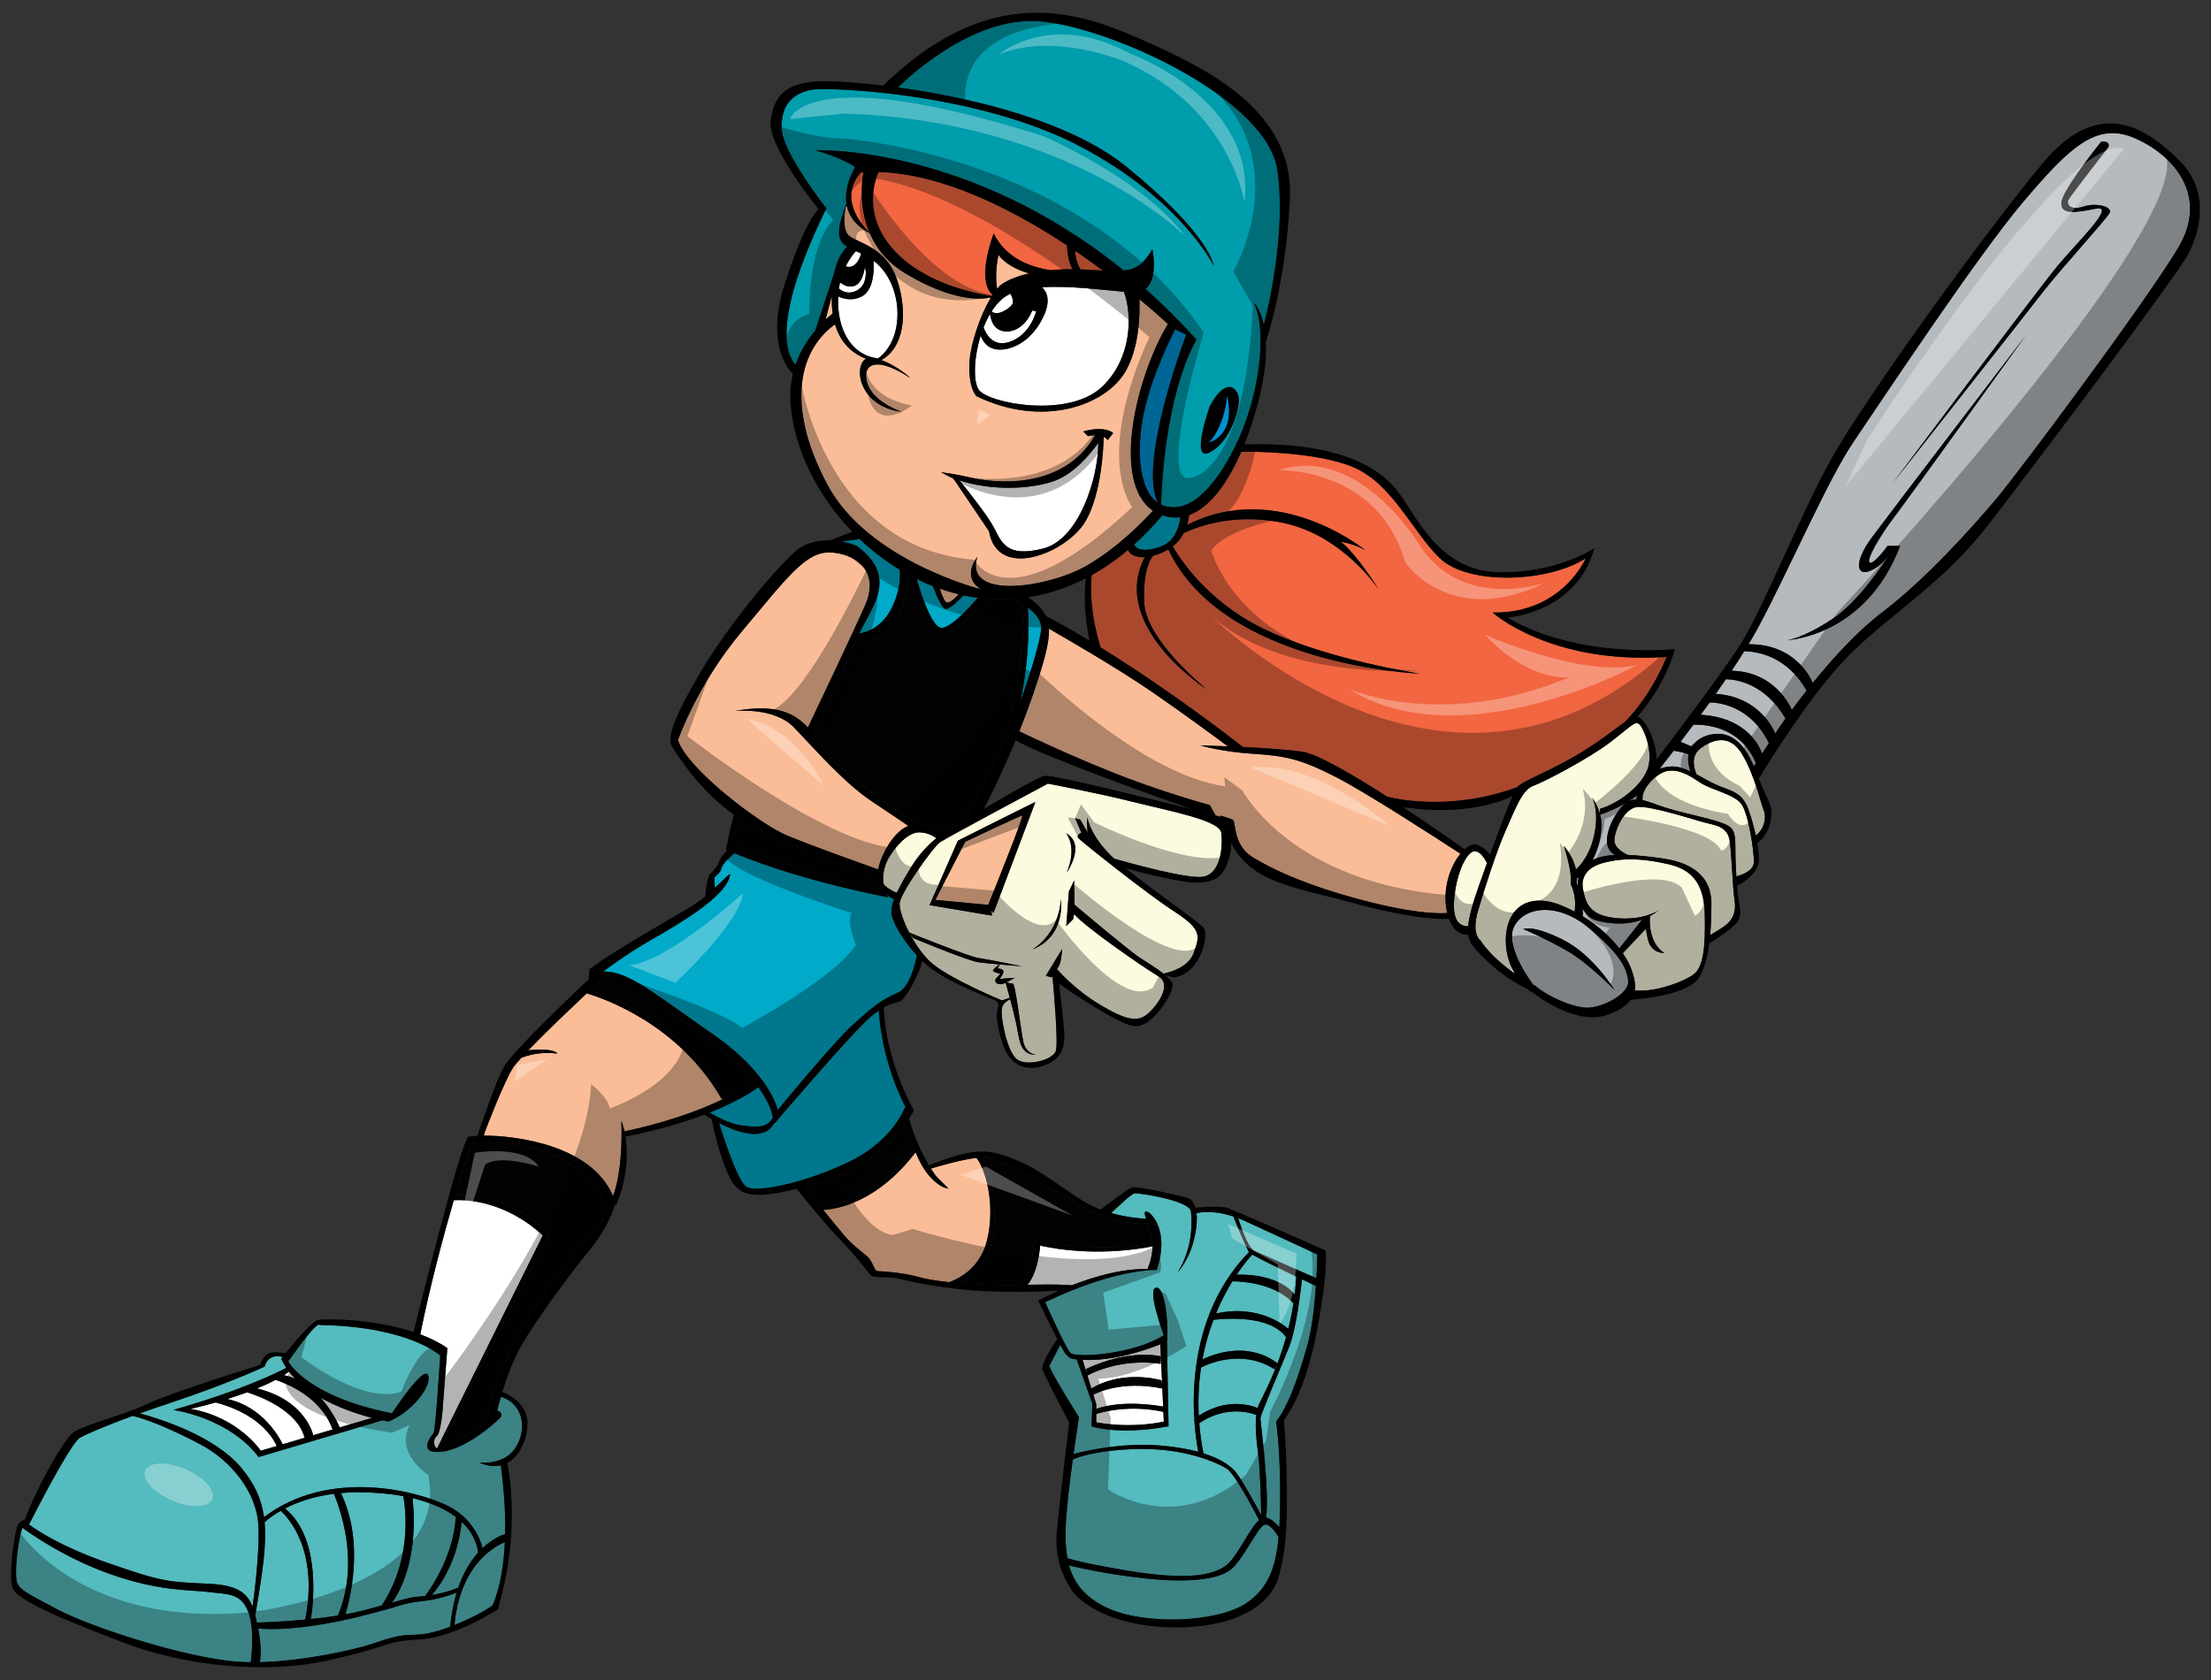 <?xml version="1.0" encoding="utf-8"?>
<!-- Generator: Adobe Illustrator 17.0.0, SVG Export Plug-In . SVG Version: 6.00 Build 0)  -->
<!DOCTYPE svg PUBLIC "-//W3C//DTD SVG 1.1//EN" "http://www.w3.org/Graphics/SVG/1.1/DTD/svg11.dtd">
<svg version="1.1" id="Layer_2" xmlns="http://www.w3.org/2000/svg" xmlns:xlink="http://www.w3.org/1999/xlink" x="0px" y="0px"
	 width="200px" height="152px" viewBox="0 0.659 200 152" style="enable-background:new 0 0.659 200 152;" xml:space="preserve">
<rect x="0" y="0.659" width="200" height="152" fill="#333333" stroke="none"/>
<path id="color12" style="fill:#54BBBE;" d="M22.845,146.023c-0.468-1.224-1.345-1.945-3.948-2.071
	c-3.661-0.177-4.052-0.106-9.24-1.919c-4.051-1.415-6.26-2.873-7.034-3.445c0.708-1.388,3.832-7.446,4.618-7.856
	c0.653-0.339,2.019-0.968,4.775-1.969c1.524,0.358,3.967,1.436,6.169,2.609c2.665,1.422,5.045,4.265,5.188,7.32
	C23.486,141.14,23.031,144.7,22.845,146.023z M25.391,137.351c-0.786,0.447-1.265,0.856-1.458,1.033
	c0.2,2.164-0.227,4.769-0.844,8.44c0.051,0.205,0.1,0.418,0.148,0.642c0.462-0.013,2.272-0.074,4.374-0.271
	C28.84,140.877,26.045,137.94,25.391,137.351z M43.254,141.129c-0.146-1.083-0.67-2.016-1.497-2.783
	c-0.089,1.033-0.531,4.089-2.69,6.626c0.731-0.121,1.587-0.323,2.386-0.671C41.947,142.873,42.6,141.854,43.254,141.129z
	 M37.799,145.124c0.183-0.014,0.408-0.036,0.659-0.066c0.582-0.778,2.558-3.66,2.773-7.152c-1.01-0.757-2.346-1.327-3.912-1.701
	c0.594,5.767-1.36,8.788-1.858,9.453C36.879,145.262,37.172,145.174,37.799,145.124z M32.399,135.672
	c-0.551,0-1.072,0.024-1.566,0.07c2.239,4.611,0.705,10.024,0.405,10.976c0.623-0.112,1.221-0.239,1.764-0.386
	c0.595-0.161,1.1-0.299,1.531-0.417c2.845-4.324,2.11-9.03,1.944-9.89C35.227,135.793,33.852,135.672,32.399,135.672z
	 M25.783,137.139c3.364,2.744,2.51,8.965,2.342,10.004c0.8-0.082,1.63-0.185,2.434-0.311c2.051-4.812,0.135-9.864-0.36-11.02
	C28.28,136.06,26.819,136.606,25.783,137.139z M18.861,144.697c-1.635-0.213-4.478-0.034-9.026-1.67
	c-4.056-1.456-7.176-3.676-7.806-4.14c-0.298,0.764-0.581,2.781-0.581,3.999c0,1.491,0.143,1.456,3.517,3.269
	c3.375,1.812,11.762,4.441,16.309,4.831c0.456,0.04,0.93,0.06,1.411,0.064c0.087-0.68,0.337-3.093-0.238-4.576
	C21.774,144.734,20.495,144.911,18.861,144.697z M38.227,145.517c-1.776,0.177-2.701,0.64-3.092,0.71
	c-0.39,0.071-6.953,2.152-11.781,1.78c0.338,1.695,0.214,2.71,0.151,3.039c4.147-0.099,8.771-1.202,10.03-1.622
	c1.493-0.497,2.559-0.853,3.732-0.853c0.901,0,1.865-0.127,3.453-0.732c0.116-1.188,0.322-2.211,0.59-3.092
	C40.938,144.899,39.705,145.367,38.227,145.517z M41.116,147.684c0.376-0.152,0.783-0.327,1.232-0.534
	c1.115-0.512,1.796-0.936,2.209-1.253c0.3-0.654,0.96-2.443,1.112-5.723C41.609,142.026,41.184,146.785,41.116,147.684z
	 M44.963,128.301c0.005-0.006,0.01-0.014,0.014-0.02c0,0,0.711,0.214,0.213,0.71c-0.498,0.498-3.091,2.807-5.294,3.021
	c-2.204,0.214-0.853-1.493-0.675-1.705c0.178-0.214,0.604-7,0.604-7s-2.771-2.63-10.908-2.772c0,0-0.142-0.569-2.842,3.304
	c0,0,1.634,3.163,9.381,4.691c0,0,2.878-4.406,3.269-3.446c0.391,0.959-1.457,3.34-3.588,4.193c0,0-0.201-0.033-0.544-0.108
	l-11.195,3.318c-2.748-3.6-7.722-4.263-7.722-4.263c6.154-1.746,9.498-3.419,10.224-3.803c-0.177-0.263-0.333-0.539-0.464-0.829
	c0,0,0.048-0.061,0.13-0.165c-1.382-0.353-1.623,0.875-1.623,0.875s-3.162,1.493-8.385,3.234c-1.097,0.365-2.059,0.698-2.905,0.999
	c1.837,0.499,6.727,2.04,9.123,4.865c1.247,1.469,1.878,2.876,2.107,4.523c5.854-4.432,13.753-2.419,16.584-1.04
	c2.328,1.134,3.011,3.151,3.182,3.844c0.882-0.835,1.702-1.163,2.046-1.273c0.038-1.701-0.061-3.761-0.395-6.223
	c-0.548,0.126-1.188,0.076-1.92-0.221c-0.198-0.08,2.167,0.356,3.269-1.387c1.08-1.705,0.656-3.99-1.333-4.581
	C45.157,127.567,45.038,128.011,44.963,128.301z M111.387,141.82c0.923-1.152,1.775-2.983,2.499-3.633
	c-0.351-0.687-2.191-4.232-2.962-4.68c-0.853-0.498-3.802-1.92-8.421-1.74c-3.104,0.119-4.729,0.624-5.463,0.94
	c-0.299,2.18-0.612,4.77-0.648,6.272c-0.023,0.927,0.005,1.819,0.156,2.655c0.598,0.197,2.004,0.552,5.315,1.11
	C107.55,143.703,110.251,143.241,111.387,141.82z M108.644,124.389c-0.2,1.337-0.288,2.792-0.208,4.359
	c2.573-1.685,4.809-0.913,5.327-0.694c0.041-0.147,0.09-0.285,0.147-0.41c0.317-0.683,1.673-3.058,2.572-6.549l-0.155,0.545
	c-1.459-2.006-5.437-1.698-6.558-1.567c-0.402,1.062-0.754,2.255-1,3.575c4.298-1.963,6.776,0.373,6.776,0.373l-0.249,0.532
	C112.39,122.697,109.378,124.015,108.644,124.389z M117.113,117.788c0.064-0.525,0.116-1.067,0.147-1.625
	c-1.429-0.685-3.299-1.593-3.983-1.992c-0.13,0.136-0.702,0.755-1.412,1.816C115.55,115.896,116.897,117.494,117.113,117.788z
	 M111.476,116.591c-0.487,0.79-1.009,1.767-1.484,2.912c3.985-0.9,6.416,1.267,6.541,1.382c0.181-0.724,0.342-1.492,0.468-2.305
	C115.146,116.566,111.729,116.586,111.476,116.591z M108.481,129.431c0.071,0.875,0.194,1.78,0.378,2.72
	c1.614,0.503,2.533,1.17,2.991,1.782c0.627,0.835,1.855,3.1,2.233,3.803c-0.02-1.2-0.084-4.124-0.278-5.543
	c-0.177-1.293-0.281-2.548-0.159-3.524C111.123,127.806,109.125,128.975,108.481,129.431z M114.337,138.623
	c-0.604,0.284-1.955,3.268-3.056,4.085c-1.101,0.818-3.659,1.208-7.817,0.746c-3.182-0.354-5.738-0.915-6.763-1.159
	c0.43,1.543,1.393,2.862,3.423,3.824c3.376,1.598,9.949,1.351,12.578-0.391c1.993-1.319,2.698-3.211,2.956-6.014
	C115.372,139.25,114.778,138.415,114.337,138.623z M116.611,122.527c-0.782,1.953-2.593,6.111-2.593,6.465
	c0,0.351,0.817,6.355,0.517,8.972c0.437,0.09,0.882,0.513,1.189,0.867c0.039-0.651,0.06-1.348,0.071-2.093
	c0.071-4.512-0.355-7.461-0.355-7.461c0.995-1.279,1.882-3.553,2.807-6.858c0.437-1.562,0.667-3.649,0.787-5.415
	c-0.119-0.056-0.607-0.285-1.26-0.597C117.644,117.619,117.244,120.945,116.611,122.527z M113.45,113.82
	c0.603,0.285,4.756,2.106,5.628,2.487c0.05-0.881,0.073-1.642,0.082-2.153c-0.482-0.224-5.014-2.327-6.493-3
	c-0.224-0.102-0.445-0.193-0.666-0.277C112.183,111.456,112.868,113.546,113.45,113.82z M103.678,110.267
	c0.427,0,2.167,1.741,0.959,5.294c0,0-3.658-0.177-10.091,2.914c0,0,1.812,4.085,2.274,4.584c0.462,0.498,5.757,0.142,8.457-1.599
	c0,0-1.599-4.264-0.676-4.299c0.925-0.035,1.103,4.087,0.959,4.869l0.144,7.673c-4.585,0.854-6.964,0-6.964,0l0.071-2.024
	l-1.41-4.029c-0.146-0.016-0.294-0.033-0.438-0.059c0,0-0.319-0.107-0.64-0.533c-0.068-0.092-0.217-0.359-0.41-0.724
	c-0.294,0.561-0.897,1.709-0.976,1.896c-0.107,0.249,2.664,4.656,2.664,4.656s-0.232,1.457-0.492,3.327
	c1.154-0.303,4.466-1.057,7.849-0.77c1.375,0.117,2.507,0.316,3.438,0.568c-0.312-1.553-1.947-11.352,4.585-18.075
	c-0.308-0.466-1.211-2.713-1.409-3.214c-1.155-0.382-2.257-0.504-3.338-0.315c0.056,0.462,0.036,1.074-0.113,1.884
	c-0.428,2.309-1.599,3.483-1.599,3.483c1.386-2.167,1.315-4.513,1.208-5.507c-0.106-0.996-4.762-1.706-5.118-1.636
	c-0.304,0.062-1.703,1.4-2.097,1.782c1.38,0.388,2.687,0.492,3.157,0.519C103.535,110.527,103.48,110.267,103.678,110.267z"/>
<path id="color11" style="fill:#FEFFFF;" d="M39.54,131.693l0.126-0.019C39.606,131.689,39.562,131.696,39.54,131.693z
	 M40.074,127.679c0,0.213-0.177,2.629-0.569,2.912c-0.391,0.285-0.249,1.067,0.035,1.103l9.558-19.259
	c-3.445-3.176-7.015-3.245-8.051-3.188c-0.962,3.323-2.166,7.81-3.033,12.138c0.887,0.332,1.725,0.743,2.45,1.248L40.074,127.679z
	 M103.807,115.487l0.014-0.068c0,0,0.423-0.926,0.434-2c-1.1,0.229-5.369,0.979-10.169-0.062c0,0-0.116,2.285-1.13,3.54
	c2.545-0.054,3.596,0.008,3.997,0.051C98.912,116.184,101.515,115.4,103.807,115.487z"/>
<path id="color10" style="fill:#FFFFFF;" d="M19.512,127.547c-1.325,0.376-2.276,0.582-2.276,0.582
	c4.359,0.758,6.349,3.789,6.349,3.789l1.448-0.428C23.832,128.917,20.783,127.877,19.512,127.547z M27.555,130.745
	c-0.651-2.489-4.052-3.756-5.199-4.116c-0.611,0.226-1.219,0.429-1.794,0.606c3.217,0.701,4.723,3.502,5.01,4.098L27.555,130.745z
	 M24.932,125.504c-0.524,0.277-1.092,0.537-1.678,0.775c4.423,1.087,5.07,4.217,5.07,4.217l-0.271,0.102l2.328-0.689l-0.306,0.066
	C29.028,127.033,25.855,125.805,24.932,125.504z M33.651,128.945c-1.218-0.319-3.002-0.893-4.636-1.817
	c1.078,1.201,1.637,2.491,1.715,2.679L33.651,128.945z M25.675,125.08c0.363,0.073,0.705,0.183,1.028,0.322
	c-0.199-0.204-0.387-0.416-0.559-0.639C25.996,124.872,25.84,124.976,25.675,125.08z M97.925,123.692l0.398,1.295l-0.083-0.472
	c4.087-1.883,6.752-1.136,6.752-1.136v0.675c-3.684-0.547-6.417,0.939-6.629,1.057l0.36,1.17c2.981-1.761,6.342-0.734,6.342-0.734
	l0.068,0.484l-0.166-3.749C103.722,122.783,100.726,123.839,97.925,123.692z M99.165,129.348c3.411,0.603,6.113-0.072,6.113-0.072
	l-0.041-0.877c-3.031-0.668-5.473-0.001-6.072,0.189V129.348z M98.899,126.85l0.265,0.863v0.415c2.47-0.864,5.752-0.264,6.052-0.206
	l-0.072-1.637C101.407,125.521,99.114,126.731,98.899,126.85z"/>
<path id="color9" style="fill:#020202;" d="M91.146,67.012l0.14-0.237c-1.123,2.758-2.524,5.693-4.12,8.167
	c-0.823,0.498-1.374,0.835-1.374,0.835c-0.126,0.038-0.346,0.162-0.616,0.352c-0.224-0.255-0.873-0.824-2.208-0.868
	c-0.988-0.654-5.997-4.023-7.788-6.069c-0.576-0.658-1.039-1.381-1.554-2.05l3.686-8.255c3.94,0,4.715-4.487,4.867-6.144
	c0.252,0.98,1.897,5.101,2.879,5.363c0.889,0.238,3.456-2.39,4.284-3.27c0.728,0.055,1.465,0.063,2.209,0.018
	c0.285,0.123,0.616,0.284,0.949,0.481C93.028,58.477,91.146,67.012,91.146,67.012z M79.827,81.125
	c-0.179-0.272-0.317-0.589-0.385-0.934c-1.798-1.017-8.348-2.893-12.079-5.171c-0.145-0.09-0.289-0.182-0.43-0.273
	c-0.253,0.606-0.741,1.852-0.707,2.31C66.226,77.055,76.151,80.877,79.827,81.125z M65.66,99.971
	c0.897-0.455,1.746-0.965,2.487-1.527c-3.439-4.192-10.594-8.071-11.977-8.857c-0.592-0.336-1.11-0.468-1.542-0.493
	c-0.208,0.191-0.668,0.617-1.271,1.182C61.594,92.79,65.278,99.265,65.66,99.971z M42.632,104.049c0,0-0.618,1.88-1.447,4.725
	c5.459-0.056,8.412,3.554,8.412,3.554l-9.799,19.313c0.731-0.215,2.768-1.066,4.185-2.276c0.184-1.069,1.142-5.677,4.69-10.748
	c4.051-5.792,6.147-7.32,6.325-8.776C54.997,109.841,52.758,103.409,42.632,104.049z M89.962,111.085
	c-0.097,3.726-1.879,4.97-3.188,5.671c1.626,0.139,3.58,0.209,5.639,0.156c0.021-0.001,0.04-0.001,0.059-0.002
	c0.397-0.544,0.953-1.707,1.042-4.013c0,0,3.02,0.569,6.005,0.606c2.231,0.024,3.984-0.226,4.728-0.356
	c-0.008-0.118-0.018-0.237-0.037-0.356c-0.084-0.52-0.251-1.021-0.396-1.439c-2.565,0.157-4.872-0.932-6.215-1.69
	c-1.385-0.782-6.964-4.299-8.563-4.299c-0.061,0-0.124,0.002-0.19,0.006C89.148,105.868,90.051,107.669,89.962,111.085z
	 M74.328,107.601c-0.556,0.159-1.072,0.304-1.553,0.432c0.242,0.301,0.832,1.031,1.48,1.833c4.748-0.563,7.729-4.215,8.458-5.21
	c-0.351-0.845-0.689-1.772-0.867-2.267C80.684,103.928,78.259,106.475,74.328,107.601z"/>
<path id="color8" style="fill:#009DAD;" d="M75.433,25.44c0.292-1.399,0.84-2.113,1.211-2.453c-0.855-0.522-1.08-1.254-0.114-3.826
	l0.038-0.079c-0.215-1.448,0.518-2.856,0.788-3.316c-0.582-0.384-1.669-0.945-3.599-1.507c0,0,13.742-0.584,27.898,10.878
	c1.171-0.124,1.779-0.601,2.59-1.924c0,0,0.559,2.654-0.624,3.59c1.543,1.372,3.082,2.894,4.604,4.581
	c-2.813,5.113-3.154,13.326-3.193,14.931c0.111,0.053,0.227,0.101,0.35,0.136c2.489,0.71,4.904-2.204,6.68-6.111
	c1.777-3.909,2.63-9.666,1.351-12.294c0,0,0.587,0.494,0.904,2.01c0.327-1.245,2.067-8.276,1.228-14.02
	c-0.924-6.327-14.569-12.723-21.249-13.433c-5.976-0.637-11.894,4.813-13.076,5.968c6.408,0.887,15.484,2.954,20.68,7.179
	c7.604,6.183,7.888,8.955,7.888,8.955s-2.915-5.97-12.081-10.803c-9.169-4.833-22.742-5.401-24.305-5.116
	c-1.564,0.283-2.772,1.278-2.701,3.482c0.071,2.204,4.052,7.248,4.052,7.248s-1.849,3.625-2.842,6.964
	c-0.938,3.146-1.118,5.914,0.052,7.174c0.447-1.275,1.138-2.317,1.784-3.092L75.433,25.44z M109.434,37.425
	c1.492-2.842,2.7-1.635,2.63-0.426c-0.072,1.209-0.994,3.837-2.701,4.619C107.658,42.399,109.434,37.425,109.434,37.425z"/>
<path id="color7" style="fill:#00AAC8;" d="M94.179,57.678c-0.111,0.925-0.783,3.425-1.88,6.456
	c0.904-4.326,0.751-7.553,0.675-8.494C93.688,56.154,94.279,56.842,94.179,57.678z M105.149,47.282c0.1,0.033,0.2,0.065,0.305,0.091
	c0.456,0.114,0.897,0.136,1.324,0.082c-0.313,1.983-1.192,2.628-2.674,2.903c-1.003,0.187-1.379-0.163-1.519-0.425
	C103.454,49.155,104.31,48.273,105.149,47.282z M84.387,53.693c0.311,0.822,0.835,2.066,1.168,2.066c0.386,0,1.24-0.854,1.606-1.236
	c0.426,0.089,0.855,0.164,1.29,0.219c-0.527,0.62-2.228,2.544-3.18,2.725c-0.974,0.182-2.049-3.381-2.34-4.413
	C83.406,53.288,83.893,53.501,84.387,53.693z M77.526,50.074c-0.09-0.066-0.646-0.283-1.413-0.417l1.638-0.234
	c1.068,1.013,2.278,1.953,3.631,2.778c0.068,0.632,0.052,1.829-0.658,3.346c-1.066,2.275-2.985,2.416-2.985,2.416
	C78.874,55.546,81.291,52.846,77.526,50.074z"/>
<path id="color6" style="fill:#00AAC8;" d="M67.079,102.485c-0.962-0.122-2.18-0.742-2.895-1.158c2.616-1.037,3.98-1.98,4.411-2.307
	c0.669,0.916,1.141,1.841,1.321,2.746C69.418,102.756,68.393,102.653,67.079,102.485z M79.493,92.092
	c0.327,4.982,2.403,8.688,2.403,8.688s-1.066,3.021-4.973,4.939c-3.908,1.919-8.493,2.913-9.417,2.31
	c-0.789-0.518-2.097-4.588-2.461-5.76c3.813,1.953,4.752,0.48,4.942,0.021c0.002,0.029,0.005,0.06,0.007,0.088
	c0,0,7.249-8.492,8.813-9.77C79.058,92.4,79.286,92.232,79.493,92.092z M80.627,83.169c0,0.783,1.003,2.512,2.311,3.928
	c-0.159,0.839-0.66,2.934-1.789,3.414c-1.422,0.604-2.168,1.208-4.015,2.877c-1.848,1.67-6.787,7.711-6.787,7.711
	s-0.604-3.235-5.898-6.894c-5.295-3.66-7.569-5.684-9.879-5.649c0,0,2.061-1.564,4.299-2.842c2.237-1.28,6.928-3.946,7.176-5.934
	c0.024-0.189-0.538,0.433-1.378,1.211c-0.02-0.315-0.043-0.715-0.043-0.857c0-0.249,0.533-0.391,0.64-0.924
	c0.081-0.408,0.827-1.067,1.173-1.351c6.388,2.625,13.904,3.98,13.904,3.98l-0.173-0.29c0.237,0.24,0.494,0.403,0.711,0.46
	C80.721,82.445,80.627,82.834,80.627,83.169z"/>
<path id="color5" style="fill:#FBBD97;" d="M88.754,53.983c-1.847-1.137-0.355-2.915-0.355-2.915
	c-1.209,3.909,6.395,2.773,9.879,0.783c2.882-1.646,5.276-4.169,6.016-4.989c-3.791-2.562-1.541-12.077,1.357-16.892
	c-0.469-0.432-1.361-1.233-2.582-2.243c0.057,1.647-0.063,4.431-1.236,6.499c-1.777,3.127-7.534,5.189-13.504,2.275
	c0,0-0.71-0.64-0.64-2.914c0.053-1.686,0.966-4.389,1.956-6.02c-0.855,0.189-3.437,0.412-7.711-2.152
	c-1.685-1.012-2.68-2.327-3.254-3.655c-1.302-0.68-1.881-1.576-2.071-2.474l-0.125,0.135c-0.103,0.604-0.282,2.078,0.334,2.583
	c0.781,0.64,3.339,0.995,4.335,3.979c0.995,2.985,0.64,6.111-1.422,7.249l-0.012,0.001c1.492,0.538,2.641,1.633,2.641,1.633
	c-3.483-2.275-4.477-0.995-3.837,0.64c0.64,1.635,3.056,2.416,3.056,2.416c-3.905-0.496-4.404-4.126-3.242-4.811
	c-0.858-0.31-2.217-1.108-2.805-3.111c-3.565,2.597-4.278,7.874-0.634,14.603C78.592,51.424,88.754,53.983,88.754,53.983z
	 M87.9,43.891c1.833,0.423,8.21,1.264,11.157-3.855c-0.353,0.01-0.638,0.088-0.638,0.088l-0.428-0.427
	c1.99-0.568,2.701,0.143,2.701,0.143l-0.498,0.64c-0.095-0.136-0.219-0.232-0.358-0.301c-0.02,0.946-0.19,5.111-1.632,7.62
	c-1.634,2.843-7.959,5.473-8.741,0.925l-3.254-4.814c-0.378-0.151-0.741-0.322-1.081-0.516C85.13,43.394,86.053,43.464,87.9,43.891z
	 M89.394,82.528l-4.786-0.45l2.7-5.258c0,0,4.974-2.37,5.164-2.37C92.649,74.449,89.796,81.534,89.394,82.528z M75.236,27.449
	c-0.002,0.256,0.002,0.525,0.015,0.809c0.013,0.269,0.037,0.523,0.07,0.765c-0.11,0.084-0.342,0.269-0.642,0.55L75.236,27.449z
	 M93.097,25.398c-1.053,0.237-1.867,0.569-2.424,0.94c-0.157,0.104-0.318,0.259-0.481,0.45c-0.079-0.46-0.186-1.522,0.125-3.079
	C90.317,23.709,90.963,24.791,93.097,25.398z M85.556,55.119c-0.228-0.228-0.427-0.809-0.541-1.195
	c0.56,0.194,1.128,0.362,1.708,0.5C86.383,54.799,85.801,55.365,85.556,55.119z M71.129,76.227
	c-2.345-0.995-8.883-5.899-9.806-8.599c0,0,1.705-4.974,5.756-9.807c4.05-4.833,5.756-7.178,7.888-7.178
	c2.132,0,4.761,1.493,3.269,4.832c-1.303,2.918-4.397,9.415-5.158,11.01c-1.205-1.307-2.895-2.185-6.639-1.488
	c0,0,3.553-0.426,5.401,1.494c1.849,1.917,4.477,4.973,7.035,6.678c1.904,1.27,2.902,1.947,3.29,2.212
	c-1.401,0.546-2.503,2.729-2.726,3.94C78.181,78.877,73.172,77.092,71.129,76.227z M65.5,100.051
	c-3.689,1.834-8.102,2.784-9.016,2.969c-0.132-0.616-0.278-0.961-0.278-0.961c0.159,4.298-0.594,6.427-0.752,6.823
	c-1.936-4.604-8.705-5.474-11.683-5.48l0.069-0.278c0,0,1.635-4.334,2.524-5.791c0.13-0.216,0.406-0.548,0.782-0.962
	c0.578-0.233,1.759-0.587,3.269-0.39c0,0-0.222-0.534-2.625-0.3c1.487-1.55,3.749-3.701,5.287-5.146
	c1.61,0.476,8.331,2.81,12.19,9.532L65.5,100.051z M82.821,104.91c0.171,0.404,0.343,0.777,0.497,1.058
	c0.64,1.172,1.598,2.096,2.487,2.238c0,0-0.64-0.64-1.03-1.03c-0.111-0.109-0.315-0.388-0.568-0.79
	c0.56-0.171,2.634-0.786,4.108-0.97c0.773,0.857,1.779,4.15,0.973,7.445c-0.598,2.444-2.402,3.434-3.426,3.807
	c-1.198-0.129-2.157-0.295-2.757-0.467c-1.493-0.426-3.483-0.533-3.732-0.533c-0.249,0-0.391-0.675-0.711-1.101
	c-0.319-0.426-1.385-1.066-2.237-2.062c-0.385-0.449-1.191-1.435-1.958-2.38C75.788,110.054,79.376,109.418,82.821,104.91z
	 M132.105,77.9c-0.87,1.069-1.587,2.997-1.279,4.902c0.031,0.2,0.07,0.385,0.114,0.555l-0.043-0.094c0,0-2.084,0.284-7.39-1.09
	c-5.306-1.373-8.481-2.889-10.234-3.979c-1.752-1.091-1.469-3.223-1.753-3.364c-0.283-0.142-1.136-0.379-1.136-0.379l0.047,0.121
	c-0.119-0.036-0.278-0.084-0.474-0.137l-0.522-0.933c0,0-4.406-1.184-9.095-3.078c-4.044-1.634-7.313-3.198-8.136-3.596
	c0.433-1.082,0.864-2.233,1.267-3.415c0.959-2.831,1.475-4.594,1.411-5.873c0.732,0.418,6.082,3.485,9.344,5.731
	c3.192,2.201,6.305,4.518,6.836,4.914c-1.437-0.058-2.479-0.081-2.479-0.081s1.849,0.568,4.785,0.758
	c2.936,0.19,4.311,0.475,7.532,2.131C123.675,72.42,130.321,76.734,132.105,77.9z"/>
<path id="color4" style="fill:#F26641;" d="M107.564,47.262c-0.025,0.216-0.079,0.537-0.192,0.9
	c8.246-4.227,16.18,2.314,16.18,2.314c-0.994-0.615-2.273-0.806-2.273-0.806c1.467,1.137,3.457,4.359,3.457,4.359
	s-3.221-4.927-8.671-6.064c-4.734-0.987-8.18,0.529-9.002,0.942c-0.22,0.421-0.534,0.843-0.982,1.187
	c0.606,1.058,3.054,4.875,7.994,7.346c5.782,2.89,14.356,4.169,14.356,4.169s-17.805-0.704-22.753-11.244
	c-0.454,0.272-0.929,0.469-1.382,0.585c-0.25,0.296-0.914,1.361-0.797,4.204c0.141,3.483,5.684,7.889,5.684,7.889
	s-8.891-5.686-5.635-11.976c-0.722,0.039-1.302-0.172-1.519-0.65c-1.079,0.91-2.175,1.665-3.28,2.28
	c-0.099,0.926-0.198,3.318,0.809,6.542c6.24,3.861,11.814,8.177,12.869,9.004c1.833,0.09,3.929,0.227,5.343,0.426
	c1.387,0.195,4.618,2.086,7.716,4.079c1.393,0.335,6.115,1.194,11.733-0.857c0.462-0.568,3.161-1.527,5.827-3.162
	c1.808-1.108,3.06-2.134,3.92-2.735c2.506-2.531,3.79-5.9,3.79-5.9c-10.518,0.711-15.741-4.015-15.741-4.015
	c6.289,0.107,8.42-4.904,8.42-4.904c-3.518,2.239-10.66,2.417-13.182,0c-2.523-2.416-4.335-6.858-7.996-8.315
	c-3.23-1.286-8.672-1.353-9.98-1.327C111.116,44.195,109.522,46.548,107.564,47.262z M77.952,16.246c0,0-0.01-0.013-0.032-0.035
	c-2.243,2.462,0.275,5.067,0.741,5.511c-0.996-2.334-0.697-4.694-0.554-5.484C78.056,16.241,78.004,16.242,77.952,16.246z
	 M97.042,25.019c-0.373-0.51-0.492-1.491-0.529-2.164c-4.993-3.297-11.259-6.471-17.049-6.633c-0.442,1.038-1.305,3.955,1.26,6.918
	c2.817,3.255,7.839,4.139,8.996,4.303c0.022-0.035,0.044-0.071,0.066-0.104c-1.55-1.374,0.104-5.549,0.104-5.549
	c1.117,2.274,3.411,3.056,5.136,3.312C95.648,25.045,96.319,25.015,97.042,25.019z M99.769,25.138
	c-0.784-0.583-1.625-1.183-2.51-1.785c0.015,0.697,0.24,1.273,0.468,1.679c0.204,0.008,0.409,0.016,0.621,0.027
	C98.877,25.089,99.347,25.117,99.769,25.138z"/>
<path id="color3" style="fill:#B5BABE;" d="M163.418,63.142c-0.482,0.612-0.932,1.202-1.338,1.75
	c-0.145-0.349-1.544-3.45-5.441-3.55c0.398-0.595,0.781-1.187,1.142-1.764C158.884,59.596,161.633,59.976,163.418,63.142z
	 M154.704,67.129c0.865-0.172,2.607-0.344,3.943,2.864c0.086-0.134,0.214-0.336,0.399-0.623l-0.22,0.316
	c-1.432-3.424-4.826-3.493-5.647-3.458c-0.411,0.554-0.803,1.072-1.162,1.545c0.253,0.103,0.703,0.287,1.015,0.438
	C153.46,67.55,154.216,67.227,154.704,67.129z M148.024,72.996c0.008-0.114,0.024-0.237,0.051-0.372
	c-0.253,0.198-0.517,0.378-0.78,0.543C147.527,73.049,147.772,72.999,148.024,72.996z M147.068,73.306
	c-1.107,0.651-2.155,1.009-2.323,1.065c0.084,0.334,0.134,0.708,0.116,1.111c-0.043,0.941-0.277,2.019-0.809,2.999
	c0.522-0.276,1.191-0.424,2.01-0.468c-0.125-0.076-0.255-0.183-0.384-0.329c-0.782-0.888,0-2.913,1.066-4.086
	C146.849,73.48,146.957,73.386,147.068,73.306z M146.475,86.468l2.07-2.607c-1.622,0.605-3.226,0.319-4.147,0.075
	c-0.592-0.157-0.986-0.636-1.236-1.084c0.034,0.371,0.018,0.598,0.003,0.699C144.656,84.462,145.74,85.514,146.475,86.468z
	 M142.691,80.805c0.011-0.244,0.046-0.509,0.12-0.775c-0.039,0.034-0.078,0.071-0.118,0.104l-0.046-0.08
	c0.012,0.339-0.025,0.543-0.025,0.543C142.645,80.668,142.669,80.736,142.691,80.805z M152.038,70.114
	c0.318,0.096,0.606,0.206,0.876,0.329c-0.215-0.603-0.251-1.109-0.168-1.531c-0.157-0.072-0.526-0.2-1.345-0.333
	c-0.608,0.789-1.067,1.37-1.284,1.644C150.729,69.994,151.411,69.927,152.038,70.114z M154.65,64.213
	c-0.271,0.38-0.543,0.753-0.808,1.116c4.445,0.27,5.453,3.219,5.543,3.517c0.174-0.27,0.38-0.586,0.621-0.954
	C158.308,64.408,155.291,64.213,154.65,64.213z M156.121,62.112c-0.304,0.444-0.61,0.888-0.92,1.324
	c4.128,0.267,5.365,3.55,5.365,3.55l-0.06,0.144c0.267-0.404,0.606-0.899,1.006-1.456C159.63,62.446,156.976,62.126,156.121,62.112z
	 M147.276,89.373c0.144,1.172-2.131,2.346-3.518,2.451c-1.385,0.107-4.014-1.136-4.973-2.062l-0.072,0.179l0.037-0.107
	c0,0-2.736-3.518-1.777-5.365c0.96-1.848,4.014-2.167,6.787,0.177C146.53,86.993,147.135,88.201,147.276,89.373z M146.067,90.262
	c0,0-1.918-3.198-4.689-4.583c-2.773-1.386-3.59-0.96-3.59-0.96s1.955,0.817,3.946,1.953
	C143.725,87.811,146.067,90.262,146.067,90.262z M197.058,23.033c-2.842,4.796-14.426,20.325-16.524,22.812
	c-2.096,2.488-6.36,7.249-10.303,10.234c-2.156,1.633-4.407,4.092-6.261,6.376c-0.105-0.272-1.455-3.532-5.802-3.508
	c0.316-0.525,0.61-1.034,0.87-1.517c2.737-5.082,6.289-13.361,8.635-16.808c2.345-3.446,11.157-16.771,15.351-21.71
	c4.192-4.939,6.574-7.214,9.984-5.792C196.419,14.54,199.901,18.236,197.058,23.033z M183.249,31.004
	c0,0-12.319,16.109-13.93,18.288c-1.611,2.179-1.421,3.506-0.189,3.031c0.913-0.351,1.512-1.118,1.763-1.491
	c-0.554,0.881-2.792,4.29-5.174,5.851c-2.747,1.799-4.075,1.895-4.075,1.895s7.106-0.284,10.235-8.528h-1.138
	c0,0-1.232,1.706-1.61,1.516c-0.38-0.189,0.947-2.464,2.178-4.074C172.541,45.88,183.249,31.004,183.249,31.004z M188.459,19.349
	c-1.136,0.379-1.61-0.189-1.326-0.663c0.285-0.474,3.6-4.738,3.6-4.738s0.19-0.568-0.662-0.473c0,0-3.506,4.358-3.6,5.495
	c-0.096,1.138,1.231,0.948,3.125,0.568c1.895-0.378-1.705,3.032-3.505,5.212c-1.8,2.179-14.877,19.614-14.877,19.614
	s11.939-15.161,13.551-17.245c1.61-2.085,5.78-6.632,6.065-7.201C191.111,19.349,189.596,18.97,188.459,19.349z"/>
<path id="color2" style="fill:#FCFADF;" d="M90.625,91.173c0,0-4.927-2.037-6.491-3.505c-0.694-0.651-1.332-1.584-1.818-2.501
	l0.302,0.369c0,0,4.88,2.037,5.875,2.179c0.412,0.06,1.166,0.135,1.907,0.202c-0.177,0.132-0.581,0.446-0.581,0.557
	c0,0.142,0.662,0.284,0.662,0.284s-0.236,0.283-0.378,0.427c-0.143,0.142-0.094,0.521,0.378,0.521c0.151,0,0.323-0.054,0.491-0.128
	c0.05,0.176,0.2,0.712,0.372,1.362L90.625,91.173z M110.477,76.013c0.142,1.138-0.001,3.79-1.753,3.98
	c-1.448,0.156-6.294-1.174-7.933-1.643c-2.181-1.979-2.443-3.758-2.443-3.758c-0.048,0.947,0.047,1.421,0.047,1.421l-0.664-1.185
	l-0.475-0.142l0.569,1.326c0,0-0.569,0.189-0.236,0.521c0.332,0.332,6.064,4.928,8.623,6.585c2.558,1.658,2.32,2.228,1.752,3.789
	c-0.45,1.242-2.065,1.706-2.711,1.845c-0.694-0.545-1.671-1.123-2.311-1.56c-0.94-0.642-4.964-4.018-5.742-4.674l-0.038-2.195
	l-0.473,0.993l-0.237,3.128l0.616-0.617l0.093-0.466c1.019,1.196,6.369,4.883,7.628,5.632c1.279,0.757-0.094,2.653-0.995,3.411
	c-0.899,0.757-1.941,0.567-4.312-0.854c-2.368-1.422-3.837-3.174-3.837-3.174l-0.087,0.053c0.082-0.132,0.163-0.266,0.23-0.385
	c0.236-0.427,0.284-1.516,0.284-1.516l-1.468,2.416l0.522,0.142c0,0,0.03-0.043,0.077-0.113c0.119,1.281,0.546,6.096,0.301,6.793
	c-0.285,0.805-2.748,1.468-3.6,0.663c-0.854-0.805-1.422-3.837-1.279-4.548c0.086-0.43,0.467-0.687,0.754-0.82
	c0.205,0.773,0.436,1.685,0.571,2.336c0.284,1.374,0.284,2.701,1.799,2.701c0,0-0.947-0.048-1.185-1.185
	c-0.236-1.137-0.71-5.258-0.948-5.258c-0.169,0-0.434-0.072-0.572-0.114c0.332-0.158,0.642-0.378,0.762-0.408
	c0,0-1.043,0.049-1.28,0.097c-0.236,0.046,0.19-0.285,0.236-0.617c0.047-0.331-0.521-0.331-0.521-0.331l0.202-0.363
	c1.031,0.095,2.025,0.173,2.025,0.173s-3.221-0.662-3.98-0.758c-0.714-0.089-5.662-2.065-6.245-2.299
	c-0.569-1.105-0.912-2.168-0.861-2.676c0.094-0.947,3.031-5.069,3.648-5.495c0.616-0.426,9.759-5.305,9.759-5.305
	s4.311,0.805,7.722,1.656C105.928,74.07,110.334,74.875,110.477,76.013z M93.658,73.218c-1.943,0.947-7.012,3.506-7.012,3.506
	l-2.558,5.827l5.638,0.948L89.68,83.04l0.188,0.222L93.658,73.218z M95.967,82.018c-0.249,3.305-2.593,4.548-2.593,4.548
	C96.464,85.358,95.967,82.018,95.967,82.018z M96.429,76.048c0,0,1.066,1.137,0.07,3.553C96.499,79.602,98.276,77.044,96.429,76.048
	z M80.439,78.193c-0.664,1.09-0.568,2.179-0.521,2.415c0.041,0.206,0.793,0.694,1.209,0.822c0.34-0.732,0.83-1.567,1.396-2.48
	c0.639-1.026,1.486-1.889,2.175-2.456c-0.169-0.129-0.764-0.529-1.559-0.529C82.192,75.965,81.102,77.102,80.439,78.193z
	 M134.544,78.651l-0.059,0.063c0,0-0.498-1.101-1.138-1.03c-0.64,0.071-1.421,1.671-1.706,3.483c-0.282,1.81-0.177,3.3,1.165,3.304
	c0.074-0.88,0.401-2.054,0.968-3.66C133.999,80.171,134.263,79.428,134.544,78.651z M141.519,82.694
	c0.319,0.141,0.625,0.29,0.917,0.444c0.208-1.55-0.349-2.469-0.349-2.469c0.144-1.279-0.64-3.484-0.64-3.484
	c0.669,0.765,0.974,1.526,1.106,2.137c0.398-0.352,1.233-1.271,1.632-3.025c0.532-2.346-0.179-3.483-0.179-3.483
	s0.467,0.578,0.711,1.46v-0.431c1.67-0.496,3.697-1.989,4.299-3.552c0.604-1.564-0.356-3.802-0.745-4.121
	c-0.392-0.32-0.817,0.285-2.701,1.705c-1.882,1.421-5.863,3.518-6.858,3.872c-0.994,0.356-1.564,1.919-2.451,3.908
	c-0.888,1.99-1.919,5.224-2.559,7.391c-0.639,2.167,0.214,2.7,0.214,2.7c0.848,1.296,2.259,2.403,3.113,3.004
	c-0.392-0.661-0.726-1.517-0.804-2.577C136.013,83.298,137.825,81.059,141.519,82.694z M150.937,78.855
	c-2.027-0.461-3.91-0.675-5.97-0.106c-2.061,0.568-1.843,2.033-1.777,2.346c0.249,1.172,0.463,2.38,2.986,2.63
	c1.367,0.134,2.387-0.086,3.037-0.315l0.054-0.04c0,0,0,0.01-0.002,0.022c0.516-0.189,0.784-0.378,0.784-0.378
	c-0.262,0.208-0.529,0.382-0.8,0.529c-0.043,0.579-0.074,2.448,1.299,3.344c0,0-1.208,0.071-1.492-1.279
	c-0.077-0.364-0.135-0.665-0.179-0.912l-2.082,2.208c0.374,0.546,0.627,1.045,0.769,1.44c0.221,0.617,0.421,1.284,0.309,1.932
	l0.011-0.013c1.776,0.214,4.443-0.782,5.329-1.456c0.889-0.676,1.067-2.56,0.997-5.438
	C154.134,80.491,152.962,79.318,150.937,78.855z M156.478,76.83c-0.176-1.456-1.35-1.493-2.38-1.777
	c-1.03-0.284-4.654-1.457-5.933-1.387c-1.279,0.072-2.133,2.204-2.133,3.021c0,0.817,1.209,1.315,1.209,1.315
	s-0.004,0.002-0.008,0.006c0.907,0.035,1.95,0.148,3.134,0.314c3.553,0.498,4.478,2.346,4.442,4.193
	c-0.016,0.775-0.024,1.748-0.11,2.75c0.435-0.258,1.25-0.753,1.531-1.009c0.392-0.356,0.853-0.96,0.675-2.133
	C156.727,80.953,156.656,78.286,156.478,76.83z M153.851,71.5c-0.924-0.604-1.848-1.243-2.95-1.102c-1,0.13-2.498,1.638-2.312,2.658
	c0.634,0.129,1.33,0.442,2.099,0.683c1.599,0.497,3.519,0.853,4.798,1.279c1.279,0.425,1.491,0.675,1.491,2.309
	c0,0.913,0.035,1.802,0.088,2.621c0.454-0.117,1.555-0.482,1.583-1.272c0.035-0.994-0.498-4.441-1.138-5.294
	C156.871,72.531,154.774,72.105,153.851,71.5z M153.779,68.408c-0.899,0.696-0.496,1.891-0.317,2.305
	c0.614,0.324,1.186,0.688,1.916,1.001c1.245,0.531,2.204,0.603,2.774,2.166c0.237,0.655,0.488,1.523,0.674,2.369
	c0.737-0.537,1.001-1.591,0.712-2.299c-0.318-0.782-0.782-3.056-1.92-5.01C156.478,66.987,154.882,67.555,153.779,68.408z"/>
<path id="color1" style="fill:#0091D5;" d="M106.306,30.454c-0.351,0.667-1.884,3.707-2.699,6.97
	c-0.838,3.349-0.74,7.456,1.136,8.726c-1.724-3.402,1.989-13.689,2.558-15.214L106.306,30.454z M110.998,36.429
	c0,0-0.142,2.63-1.636,4.264C109.362,40.694,111.85,40.126,110.998,36.429z"/>
<path id="fill" style="fill:#FFFFFF;" d="M89.89,48.368c-0.576-1.097-2.423-3.415-3.092-4.245c2.863,0.948,6.446,0.817,8.566,0.051
	c1.786-0.644,3.259-2.431,3.987-3.451c-0.006,3.264-1.771,8.744-4.981,9.564C91.029,51.14,90.601,49.719,89.89,48.368z
	 M76.496,24.763c0.943,0.289,1.322-0.867,1.403-1.164c-0.165-0.079-0.324-0.152-0.474-0.22
	C77.191,23.633,76.823,24.093,76.496,24.763z M78.201,26.125c0.248-0.818,0.034-1.279,0.034-1.279
	c-0.213,1.314-0.71,1.741-1.314,1.741c-0.39,0-0.734-0.222-0.931-0.378c-0.087,0.385-0.148,0.807-0.17,1.267l0.07-0.711
	C76.78,27.546,77.952,26.942,78.201,26.125z M79.434,33.088c0.486-0.355,1.345-1.195,1.645-2.841
	c0.393-2.156-0.299-4.674-2.07-6.003c0.078,0.825,0.017,2.613-0.986,3.196c-1.101,0.64-2.202,0.036-2.202,0.036
	C75.678,30.385,76.953,32.798,79.434,33.088z M88.54,35.931c0.855,1.209,8.102,2.63,11.158-0.284
	c2.704-2.578,2.735-6.491,1.97-8.588c-1.895-0.17-4.912-0.565-7.415-0.408c0.451,0.411,0.791,1.168,0.187,2.531
	c-1.137,2.558-3.269,3.341-4.477,3.055c-0.771-0.182-1.107-0.796-1.251-1.218C88.082,33.037,88.024,35.2,88.54,35.931z
	 M91.526,28.257c0.209-0.25,0.05-0.694-0.118-1.021c-0.28,0.126-0.527,0.276-0.735,0.453c-0.366,0.307-0.69,0.7-0.975,1.143
	C90.212,29.301,91.208,28.638,91.526,28.257z M88.97,30.279c0.199,0.555,0.827,1.823,2.342,1.316
	c1.919-0.64,2.416-2.771,2.416-2.771l-0.355-0.072c-0.711,1.777-2.203,2.203-3.056,1.706c-0.536-0.313-0.706-0.961-0.759-1.4
	C89.335,29.439,89.139,29.852,88.97,30.279z"/>
<path id="outline" d="M197.201,15.251c-2.736-2.735-7.142-6.147-12.366,0.107c-5.222,6.254-16.203,21.462-19.188,26.827
	c-2.985,5.365-6.252,13.858-8.458,17.162c-1.859,2.788-6.072,8.363-7.341,10.034c-0.012-1.793-1.07-3.679-1.718-3.905
	c0.6-0.672,2.538-3.019,3.374-6.094c0,0-8.634,0.96-15.137-2.842c0,0,6.253-0.426,7.853-6.289c0,0-3.412,2.345-8.812,2.167
	c-5.401-0.177-7.39-5.366-9.095-7.462c-1.693-2.081-5.386-4.337-13.752-4.091c1.135-2.806,1.799-5.824,1.92-7.564
	c0.043-0.64,0.048-1.207,0.024-1.71c0.221-0.654,1.847-5.716,2.178-13.001c0.355-7.817-7.39-11.655-12.792-14.07
	C98.495,2.107,90.12-1.583,79.9,8.4c-2.354-0.284-4.227-0.397-5.219-0.397c-3.695,0-4.69,1.35-4.974,3.625
	c-0.285,2.274,4.336,7.959,4.336,7.959s-1.138,0.782-3.056,6.752c-1.608,5.002-0.015,7.374,0.729,8.153
	c-0.155,0.644-0.243,1.339-0.231,2.08c0.052,3.566,1.862,8.329,5.602,12.196l-2.006,0.782c-1.046-0.029-2.236,0.186-3.169,1.023
	c-2.062,1.847-6.183,6.895-8.529,10.873c-2.345,3.979-3.126,5.969-2.559,6.821c0.519,0.778,2.336,3.796,5.557,6.101
	c-0.264,0.904-0.724,3.162-0.724,3.162c0.04,0.017,0.079,0.032,0.119,0.051c-0.257,0.284-0.674,0.772-0.723,0.991
	c-0.072,0.319-0.356,0.711-0.783,1.137c-0.306,0.306-0.428,1.434-0.474,2.047c-0.41,0.337-0.852,0.665-1.302,0.938
	c-1.883,1.136-6.788,3.872-9.169,5.649l-0.09,0.938c-0.811,0.761-6.86,6.452-7.656,7.91c-0.758,1.389-2.102,5.354-2.394,6.224
	c-0.422,0.02-0.707,0.059-0.804,0.102c-0.669,0.301-4.513,15.819-4.966,17.657c-3.74-1.234-8.096-1.21-8.643-1.1
	c-0.543,0.108-2.197,2.093-2.954,3.031c-0.286-0.056-1.058-0.183-1.487-0.012c-0.533,0.214-0.816,1.067-0.816,1.067
	s-7.746,2.381-10.269,3.553c-2.523,1.173-6.005,1.92-6.788,2.7c-0.755,0.755-2.907,4.302-4.237,7.781
	c-0.057-0.001-0.403,0.011-0.631,0.497c-0.25,0.534-0.854,4.443-0.462,5.616c0.391,1.172,4.762,2.949,10.056,4.974
	c5.296,2.025,12.615,2.948,18.69,1.564c6.077-1.387,4.726-1.67,8.031-1.849c3.304-0.177,7.179-2.771,7.179-2.771l0.029-0.28
	c1.934-6.525,0.97-12.009,0.782-12.94c1.207-0.641,1.818-2.232,1.818-3.588c0-1.776-1.737-2.609-2.265-2.821
	c0.387-1.253,0.95-2.83,1.626-4.037c1.315-2.345,4.513-6.678,6.325-8.881c1.569-1.909,2.126-3.657,2.247-4.09l0.062,0.181
	c1.129-2.662,1.083-4.903,0.866-6.271c2.98-0.594,5.328-1.304,7.133-1.986c0.23,0.142,0.453,0.272,0.666,0.395
	c0.17,0.863,0.676,3.178,1.499,5.02c0.881,1.976,2.18,2.286,6.181,1.291c0.701,0.862,2.968,3.63,3.982,4.643
	c1.208,1.208,2.522,2.95,2.665,3.127c0.144,0.177,0.569,0.249,1.67,0.249c1.102,0,1.671,0.498,6.112,1.03
	c3.712,0.444,7.99,0.246,9.298,0.168c-1.14,0.499-1.872,0.897-1.872,0.897s1.006,2.065,1.732,3.474
	c-0.37,0.543-1.489,2.24-1.34,2.744c0.178,0.604,2.416,4.833,2.416,4.833s-0.817,6.714-1.101,9.593
	c-0.285,2.878,0.64,4.477,1.35,5.58c0.711,1.102,3.624,3.269,9.132,3.341c5.507,0.07,8.812-1.92,9.558-4.548
	c0.747-2.631,0.783-4.975,0.747-8.386c-0.036-3.41-0.251-5.473-0.251-5.756c0-0.284,1.778-1.92,2.95-8.031
	c1.173-6.112,0.782-7.391,0.782-7.391l-0.711-0.318c0,0-7.426-3.27-8.137-3.518c-0.619-0.218-2.292-0.057-2.899-0.034
	c-0.151-0.501-0.404-0.73-0.584-0.819c-0.355-0.177-4.726-1.172-5.189-0.994c-0.397,0.153-2.298,1.599-2.816,1.995
	c-0.202-0.077-0.4-0.162-0.594-0.254c-2.168-1.031-4.406-3.163-6.929-4.194c-2.495-1.021-3.672-1.273-7.995,0.44
	c-0.601-1.014-1.376-2.59-1.789-4.246c0.294-0.435,0.439-0.707,0.439-0.707c-2.406-4.397-2.701-8.195-2.734-9.323
	c0.778-0.435,1.197-0.413,1.525-0.592c0.434-0.233,1.685-2.319,1.952-3.632c0.203,0.195,0.409,0.382,0.618,0.553
	c1.802,1.468,6.113,3.078,6.113,3.078l0.191,0.393c-0.346,0.761-0.12,2.078,0.376,3.539c0.807,2.369,2.607,2.369,3.885,1.848
	c1.279-0.521,1.8-1.468,1.659-3.126c-0.09-1.039-0.308-2.932-0.459-4.202c0.88,0.609,5.271,3.612,6.761,3.824
	c1.659,0.235,3.648-3.079,3.506-3.79c-0.047-0.231-0.288-0.506-0.625-0.792l0.767,0.176c2.464-0.379,3.127-3.885,2.7-4.452
	c-0.387-0.514-4.47-3.326-7.065-5.4c1.823,0.481,5.167,1.312,6.45,1.277c1.799-0.047,2.415-0.663,2.889-2.227
	c0.135-0.444,0.188-0.91,0.186-1.358c1.794,3.583,5.55,3.94,11.233,5.481c5.541,1.504,8.046,1.41,8.463,1.379
	c0.47,1.318,1.279,1.469,1.745,1.431c0.047,0.401,0.178,0.725,0.393,0.993c0.69,0.863,2.462,2.735,4.979,3.949
	c0.211,0.187,0.352,0.279,0.352,0.279l0.019-0.057c0.285,0.23,3.972,3.141,6.874,2.08c1.076-0.393,1.718-0.852,2.076-1.346
	c1.37-0.107,5.262-0.536,6.166-1.994c0.523-0.845,0.798-1.966,0.946-3.107c0.631-0.392,2.566-1.635,2.713-2.258
	c0.178-0.746,0.035-0.817-0.106-2.026c-0.035-0.3-0.067-0.623-0.098-0.963c0.499-0.147,1.52-0.925,1.874-1.736
	c0.164-0.378,0.115-1.173-0.041-2.075c0.335-0.255,1.05-0.928,1.213-2.118c0.194-1.42-0.024-1.169-1.078-3.725
	c0.866-1.437,4.961-8.103,8.469-11.483c3.944-3.802,8.279-6.289,12.366-11.583c4.086-5.294,16.948-22.386,18.015-24.411
	C199.013,21.612,199.935,17.988,197.201,15.251z M153.178,66.229c0.819-0.035,4.215,0.034,5.647,3.458l0.22-0.316
	c-0.185,0.287-0.314,0.489-0.399,0.623c-1.336-3.208-3.077-3.036-3.943-2.864c-0.488,0.098-1.244,0.421-1.673,1.082
	c-0.311-0.15-0.762-0.335-1.015-0.438C152.375,67.302,152.766,66.783,153.178,66.229z M151.4,68.58
	c0.818,0.133,1.188,0.261,1.345,0.333c-0.082,0.422-0.047,0.928,0.168,1.531c-0.27-0.123-0.557-0.233-0.876-0.329
	c-0.627-0.187-1.308-0.12-1.922,0.109C150.334,69.95,150.792,69.369,151.4,68.58z M122.261,42.86
	c3.661,1.457,5.473,5.899,7.996,8.315c2.523,2.417,9.665,2.239,13.182,0c0,0-2.131,5.011-8.42,4.904c0,0,5.223,4.727,15.741,4.015
	c0,0-1.284,3.368-3.79,5.9c-0.861,0.601-2.113,1.627-3.92,2.735c-2.664,1.636-5.365,2.594-5.827,3.162
	c-5.62,2.052-10.34,1.192-11.733,0.857c-3.098-1.993-6.329-3.884-7.716-4.079c-1.414-0.199-3.51-0.336-5.343-0.426
	c-1.054-0.826-6.628-5.143-12.869-9.004c-1.006-3.225-0.907-5.617-0.808-6.542c1.105-0.615,2.2-1.371,3.279-2.28
	c0.217,0.479,0.797,0.689,1.519,0.65c-3.255,6.29,5.635,11.976,5.635,11.976s-5.542-4.407-5.684-7.889
	c-0.117-2.842,0.547-3.908,0.797-4.204c0.452-0.116,0.927-0.313,1.382-0.585c4.948,10.54,22.753,11.244,22.753,11.244
	s-8.576-1.279-14.356-4.169c-4.94-2.471-7.387-6.288-7.993-7.346c0.448-0.344,0.761-0.766,0.982-1.187
	c0.82-0.414,4.266-1.93,9.001-0.942c5.45,1.137,8.671,6.064,8.671,6.064s-1.99-3.221-3.457-4.359c0,0,1.278,0.19,2.273,0.806
	c0,0-7.934-6.54-16.18-2.314c0.114-0.364,0.166-0.685,0.192-0.9c1.958-0.713,3.553-3.067,4.717-5.729
	C113.589,41.508,119.031,41.574,122.261,42.86z M136.813,72.688c-0.503,1.146-1.302,3.284-2.034,5.309
	c-0.125-0.23-0.413-0.562-1.075-0.883c-0.349-0.169-0.79-0.006-1.224,0.387c-0.625-0.446-2.91-2.067-5.537-3.804
	C132.564,74.526,135.94,73.12,136.813,72.688z M104.741,46.151c-1.877-1.27-1.972-5.378-1.136-8.726
	c0.816-3.262,2.35-6.303,2.7-6.97l0.994,0.482C106.732,32.462,103.02,42.748,104.741,46.151z M105.149,47.282
	c0.1,0.033,0.2,0.065,0.305,0.091c0.456,0.114,0.897,0.136,1.324,0.082c-0.313,1.983-1.192,2.628-2.674,2.903
	c-1.003,0.187-1.379-0.163-1.519-0.425C103.454,49.155,104.31,48.273,105.149,47.282z M71.911,26.48
	c0.994-3.341,2.842-6.964,2.842-6.964s-3.981-5.045-4.052-7.248c-0.07-2.204,1.137-3.199,2.701-3.482
	c1.564-0.285,15.137,0.283,24.305,5.116c9.167,4.832,12.081,10.803,12.081,10.803s-0.284-2.773-7.888-8.955
	c-5.196-4.224-14.273-6.292-20.68-7.179c1.182-1.156,7.1-6.604,13.076-5.968c6.68,0.71,20.325,7.106,21.249,13.431
	c0.838,5.743-0.899,12.776-1.228,14.02c-0.317-1.516-0.904-2.011-0.904-2.011c1.278,2.63,0.426,8.386-1.351,12.295
	c-1.777,3.908-4.192,6.821-6.68,6.111c-0.122-0.035-0.238-0.083-0.35-0.136c0.039-1.604,0.38-9.818,3.193-14.931
	c-1.522-1.687-3.062-3.209-4.604-4.582c1.183-0.936,0.624-3.59,0.624-3.59c-0.811,1.323-1.418,1.8-2.59,1.923
	C87.5,13.674,73.759,14.257,73.759,14.257c1.93,0.562,3.017,1.124,3.599,1.507c-0.272,0.46-1.003,1.868-0.788,3.316l-0.038,0.079
	c-0.965,2.572-0.741,3.303,0.114,3.825c-0.372,0.34-0.92,1.055-1.211,2.453l-1.686,5.123c-0.647,0.774-1.338,1.816-1.784,3.092
	C70.794,32.393,70.974,29.626,71.911,26.48z M89.89,21.79c0,0-1.656,4.175-0.104,5.549c-0.022,0.033-0.044,0.069-0.066,0.104
	c-1.156-0.165-6.179-1.048-8.996-4.303c-2.565-2.965-1.702-5.88-1.26-6.918c5.79,0.163,12.057,3.337,17.049,6.633
	c0.037,0.673,0.156,1.654,0.529,2.164c-0.723-0.004-1.394,0.026-2.016,0.083C93.302,24.845,91.007,24.064,89.89,21.79z
	 M93.097,25.398c-1.053,0.237-1.867,0.569-2.424,0.94c-0.157,0.104-0.318,0.259-0.481,0.45c-0.079-0.46-0.186-1.522,0.125-3.079
	C90.317,23.709,90.963,24.791,93.097,25.398z M90.674,27.688c0.209-0.175,0.456-0.325,0.735-0.453
	c0.167,0.326,0.326,0.771,0.118,1.021c-0.317,0.381-1.314,1.044-1.828,0.575C89.984,28.389,90.307,27.996,90.674,27.688z
	 M90.317,30.459c0.853,0.498,2.345,0.072,3.056-1.706l0.355,0.072c0,0-0.498,2.131-2.416,2.771
	c-1.516,0.506-2.144-0.762-2.342-1.316c0.168-0.428,0.364-0.84,0.587-1.219C89.61,29.498,89.781,30.148,90.317,30.459z
	 M89.962,32.236c1.208,0.285,3.34-0.498,4.477-3.055c0.605-1.362,0.265-2.119-0.187-2.531c2.503-0.158,5.521,0.238,7.415,0.408
	c0.766,2.098,0.735,6.011-1.97,8.588c-3.056,2.914-10.305,1.493-11.158,0.284c-0.516-0.731-0.458-2.894,0.171-4.914
	C88.854,31.439,89.191,32.055,89.962,32.236z M97.258,23.353c0.885,0.602,1.726,1.203,2.51,1.785
	c-0.421-0.022-0.891-0.049-1.421-0.079c-0.212-0.012-0.418-0.02-0.621-0.027C97.499,24.626,97.275,24.05,97.258,23.353z
	 M78.661,21.723c-0.466-0.444-2.985-3.05-0.741-5.511c0.022,0.023,0.032,0.035,0.032,0.035c0.052-0.004,0.104-0.005,0.155-0.008
	C77.964,17.029,77.665,19.389,78.661,21.723z M78.022,27.44c1.003-0.583,1.064-2.371,0.986-3.196
	c1.772,1.329,2.463,3.846,2.07,6.003c-0.3,1.647-1.159,2.487-1.645,2.841c-2.481-0.29-3.756-2.703-3.614-5.613
	c0.021-0.459,0.083-0.881,0.17-1.267c0.196,0.157,0.541,0.378,0.931,0.378c0.605,0,1.101-0.427,1.313-1.741
	c0,0,0.214,0.461-0.034,1.278c-0.25,0.818-1.422,1.421-2.311,0.64l-0.07,0.711C75.821,27.475,76.922,28.078,78.022,27.44z
	 M76.496,24.763c0.326-0.669,0.694-1.129,0.929-1.384c0.149,0.068,0.309,0.141,0.474,0.22
	C77.819,23.896,77.439,25.052,76.496,24.763z M75.321,29.021c-0.11,0.084-0.342,0.269-0.642,0.55l0.557-2.124
	c-0.002,0.256,0.002,0.525,0.015,0.809C75.264,28.526,75.288,28.78,75.321,29.021z M74.896,44.602
	C71.251,37.874,71.964,32.597,75.53,30c0.588,2.004,1.947,2.801,2.805,3.111c-1.162,0.685-0.664,4.315,3.241,4.811
	c0,0-2.416-0.782-3.056-2.416c-0.64-1.635,0.355-2.914,3.837-0.64c0,0-1.149-1.097-2.642-1.633l0.012-0.001
	c2.062-1.137,2.417-4.263,1.422-7.249c-0.996-2.985-3.554-3.341-4.335-3.979c-0.616-0.503-0.437-1.978-0.334-2.583l0.125-0.135
	c0.19,0.898,0.769,1.794,2.071,2.474c0.573,1.328,1.57,2.643,3.254,3.655c4.276,2.564,6.857,2.341,7.712,2.152
	c-0.99,1.632-1.901,4.334-1.956,6.02c-0.07,2.275,0.64,2.914,0.64,2.914c5.97,2.915,11.727,0.853,13.504-2.275
	c1.174-2.068,1.293-4.852,1.236-6.499c1.22,1.01,2.112,1.811,2.582,2.243c-2.897,4.816-5.148,14.33-1.356,16.892
	c-0.74,0.819-3.134,3.343-6.016,4.989c-3.483,1.99-11.086,3.127-9.879-0.783c0,0-1.492,1.778,0.355,2.915
	C88.754,53.983,78.592,51.424,74.896,44.602z M91.285,66.775c-1.123,2.758-2.524,5.693-4.12,8.167
	c-0.823,0.498-1.374,0.835-1.374,0.835c-0.126,0.038-0.346,0.162-0.616,0.352c-0.224-0.255-0.873-0.824-2.208-0.868
	c-0.988-0.654-5.997-4.023-7.788-6.069c-0.576-0.658-1.039-1.381-1.554-2.05l3.686-8.255c3.94,0,4.715-4.487,4.867-6.144
	c0.252,0.98,1.897,5.101,2.879,5.363c0.889,0.238,3.456-2.39,4.284-3.27c0.728,0.055,1.465,0.063,2.209,0.018
	c0.285,0.123,0.616,0.284,0.949,0.481c0.528,3.145-1.355,11.679-1.355,11.679L91.285,66.775z M91.868,67.648
	c2.55,1.421,11.476,4.652,15.818,6.191c-2.049-0.518-4.579-1.132-5.596-1.379c-1.752-0.426-6.822-1.658-7.58-1.61
	c-0.432,0.025-3.206,1.625-5.511,2.993C89.508,72.861,90.669,70.549,91.868,67.648z M84.699,76.494
	c-0.689,0.567-1.538,1.43-2.175,2.456c-0.567,0.913-1.056,1.746-1.396,2.48c-0.415-0.127-1.168-0.616-1.209-0.822
	c-0.047-0.236-0.143-1.325,0.521-2.415c0.663-1.091,1.753-2.228,2.701-2.228C83.935,75.965,84.529,76.365,84.699,76.494z
	 M85.556,55.76c0.386,0,1.24-0.854,1.606-1.236c0.426,0.089,0.855,0.164,1.29,0.219c-0.527,0.62-2.228,2.544-3.18,2.725
	c-0.974,0.182-2.049-3.381-2.34-4.413c0.475,0.234,0.961,0.448,1.456,0.641C84.698,54.515,85.223,55.76,85.556,55.76z
	 M85.015,53.923c0.56,0.194,1.128,0.362,1.708,0.499c-0.339,0.375-0.923,0.941-1.167,0.695
	C85.327,54.891,85.128,54.31,85.015,53.923z M92.974,55.64c0.715,0.514,1.305,1.201,1.205,2.037
	c-0.111,0.925-0.783,3.425-1.88,6.456C93.204,59.808,93.049,56.581,92.974,55.64z M92.995,54.699
	c1.734-0.263,3.489-0.819,5.23-1.719c-0.302,2.255,0.134,4.726,0.325,5.642c-1.306-0.788-2.632-1.545-3.943-2.241
	C94.317,55.759,93.791,55.241,92.995,54.699z M77.75,49.423c1.068,1.013,2.278,1.953,3.631,2.778
	c0.068,0.632,0.052,1.829-0.658,3.346c-1.066,2.275-2.985,2.416-2.985,2.416c1.136-2.416,3.552-5.116-0.213-7.888
	c-0.09-0.066-0.646-0.283-1.413-0.417L77.75,49.423z M61.322,67.628c0,0,1.705-4.974,5.756-9.807
	c4.05-4.833,5.756-7.178,7.889-7.178c2.132,0,4.761,1.493,3.269,4.832c-1.303,2.918-4.397,9.415-5.158,11.01
	c-1.205-1.307-2.895-2.185-6.639-1.488c0,0,3.553-0.426,5.401,1.494c1.849,1.917,4.477,4.973,7.035,6.678
	c1.904,1.27,2.902,1.947,3.29,2.212c-1.401,0.546-2.503,2.729-2.726,3.94c-1.258-0.445-6.266-2.23-8.31-3.096
	C68.783,75.232,62.246,70.328,61.322,67.628z M66.932,74.745c0.142,0.092,0.285,0.184,0.43,0.273
	c3.731,2.278,10.28,4.156,12.079,5.171c0.068,0.346,0.208,0.662,0.385,0.934c-3.677-0.247-13.601-4.069-13.601-4.069
	C66.191,76.597,66.679,75.352,66.932,74.745z M41.048,109.248c1.036-0.058,4.607,0.012,8.051,3.188l-9.558,19.259l0.126-0.019
	c-0.06,0.015-0.104,0.022-0.126,0.019c-0.284-0.035-0.427-0.817-0.035-1.102c0.391-0.284,0.569-2.7,0.569-2.913l0.391-5.047
	c-0.725-0.504-1.564-0.916-2.45-1.248C38.881,117.057,40.086,112.571,41.048,109.248z M22.688,151.052
	c-0.481-0.005-0.955-0.023-1.411-0.064c-4.547-0.391-12.933-3.02-16.309-4.831c-3.376-1.813-3.517-1.778-3.517-3.269
	c0-1.217,0.283-3.236,0.58-3.999c0.63,0.464,3.75,2.683,7.806,4.14c4.547,1.636,7.39,1.457,9.026,1.67
	c1.634,0.214,2.913,0.036,3.588,1.778C23.024,147.959,22.774,150.372,22.688,151.052z M18.897,143.952
	c-3.661-0.177-4.052-0.106-9.24-1.919c-4.051-1.415-6.26-2.873-7.034-3.445c0.708-1.388,3.832-7.446,4.618-7.856
	c0.653-0.339,2.019-0.968,4.775-1.969c1.524,0.358,3.967,1.436,6.169,2.609c2.665,1.422,5.045,4.265,5.188,7.32
	c0.113,2.448-0.342,6.008-0.529,7.332C22.377,144.8,21.5,144.078,18.897,143.952z M23.238,147.466
	c-0.048-0.223-0.097-0.437-0.148-0.642c0.618-3.672,1.044-6.276,0.844-8.44c0.192-0.178,0.671-0.586,1.458-1.033
	c0.654,0.589,3.449,3.526,2.222,9.843C25.51,147.392,23.701,147.453,23.238,147.466z M37.319,136.205
	c1.567,0.374,2.902,0.944,3.912,1.701c-0.215,3.49-2.191,6.373-2.773,7.151c-0.251,0.029-0.476,0.053-0.659,0.066
	c-0.627,0.05-0.92,0.137-2.339,0.534C35.958,144.993,37.913,141.972,37.319,136.205z M41.757,138.345
	c0.827,0.769,1.351,1.7,1.497,2.783c-0.654,0.726-1.307,1.743-1.801,3.171c-0.799,0.348-1.655,0.549-2.386,0.671
	C41.226,142.434,41.668,139.378,41.757,138.345z M34.535,145.916c-0.432,0.119-0.936,0.257-1.531,0.417
	c-0.544,0.147-1.141,0.273-1.764,0.386c0.299-0.952,1.834-6.366-0.405-10.976c0.493-0.045,1.015-0.07,1.566-0.07
	c1.453,0,2.828,0.12,4.079,0.354C36.645,136.886,37.379,141.592,34.535,145.916z M30.559,146.832
	c-0.805,0.126-1.634,0.229-2.434,0.311c0.168-1.038,1.021-7.259-2.342-10.004c1.035-0.534,2.496-1.079,4.417-1.327
	C30.695,136.968,32.611,142.021,30.559,146.832z M37.267,148.571c-1.172,0-2.238,0.355-3.732,0.853
	c-1.258,0.42-5.883,1.524-10.03,1.622c0.063-0.329,0.187-1.344-0.151-3.039c4.828,0.372,11.391-1.709,11.781-1.78
	c0.39-0.071,1.315-0.533,3.092-0.71c1.479-0.149,2.711-0.617,3.083-0.77c-0.268,0.88-0.475,1.904-0.59,3.092
	C39.132,148.443,38.167,148.571,37.267,148.571z M44.557,145.897c-0.413,0.316-1.094,0.739-2.209,1.253
	c-0.449,0.207-0.857,0.382-1.232,0.534c0.068-0.899,0.494-5.659,4.553-7.51C45.517,143.456,44.856,145.243,44.557,145.897z
	 M46.647,131.622c-1.101,1.741-3.467,1.306-3.269,1.387c0.731,0.298,1.371,0.348,1.92,0.221c0.334,2.462,0.432,4.522,0.395,6.223
	c-0.344,0.109-1.164,0.438-2.046,1.273c-0.171-0.693-0.854-2.71-3.182-3.844c-2.829-1.379-10.729-3.392-16.584,1.04
	c-0.23-1.646-0.86-3.054-2.107-4.523c-2.396-2.824-7.286-4.365-9.123-4.865c0.846-0.301,1.808-0.634,2.905-0.999
	c5.223-1.74,8.385-3.234,8.385-3.234s0.239-1.227,1.623-0.875c-0.082,0.105-0.13,0.164-0.13,0.164
	c0.131,0.29,0.287,0.565,0.464,0.829c-0.726,0.384-4.07,2.057-10.224,3.803c0,0,4.974,0.663,7.722,4.263l11.195-3.318
	c0.343,0.074,0.544,0.108,0.544,0.108c2.131-0.853,3.979-3.234,3.588-4.193c-0.391-0.96-3.269,3.447-3.269,3.447
	c-7.746-1.527-9.381-4.691-9.381-4.691c2.701-3.872,2.842-3.303,2.842-3.303c8.138,0.142,10.908,2.772,10.908,2.772
	s-0.426,6.787-0.604,7c-0.177,0.213-1.527,1.919,0.675,1.704c2.202-0.214,4.797-2.523,5.294-3.021
	c0.499-0.497-0.213-0.71-0.213-0.71c-0.004,0.006-0.009,0.014-0.014,0.02c0.075-0.29,0.194-0.734,0.351-1.262
	C47.303,127.633,47.727,129.917,46.647,131.622z M30.076,129.976l0.306-0.066l-2.328,0.688l0.271-0.102c0,0-0.648-3.13-5.07-4.217
	c0.585-0.238,1.154-0.498,1.678-0.775C25.855,125.805,29.028,127.033,30.076,129.976z M29.015,127.129
	c1.635,0.924,3.419,1.497,4.636,1.817l-2.922,0.862C30.651,129.62,30.092,128.33,29.015,127.129z M20.561,127.235
	c0.575-0.178,1.184-0.381,1.794-0.606c1.147,0.36,4.548,1.628,5.199,4.116l-1.983,0.588
	C25.285,130.737,23.779,127.936,20.561,127.235z M25.034,131.49l-1.448,0.428c0,0-1.99-3.031-6.349-3.789
	c0,0,0.951-0.206,2.276-0.582C20.783,127.877,23.832,128.917,25.034,131.49z M25.675,125.08c0.165-0.104,0.321-0.209,0.47-0.315
	c0.172,0.222,0.359,0.435,0.559,0.639C26.38,125.262,26.037,125.153,25.675,125.08z M48.673,118.617
	c-3.547,5.071-4.506,9.678-4.69,10.748c-1.417,1.21-3.455,2.061-4.185,2.276l9.799-19.313c0,0-2.953-3.61-8.412-3.554
	c0.829-2.844,1.447-4.725,1.447-4.725c10.127-0.64,12.366,5.792,12.366,5.792C54.819,111.297,52.723,112.825,48.673,118.617z
	 M56.483,103.021c-0.131-0.616-0.278-0.961-0.278-0.961c0.159,4.298-0.594,6.427-0.752,6.823c-1.937-4.604-8.705-5.474-11.683-5.48
	l0.069-0.278c0,0,1.635-4.334,2.524-5.791c0.13-0.216,0.406-0.548,0.782-0.962c0.578-0.233,1.759-0.587,3.269-0.39
	c0,0-0.222-0.534-2.625-0.3c1.487-1.55,3.749-3.701,5.287-5.146c1.61,0.476,8.331,2.81,12.19,9.532l0.233-0.019
	C61.811,101.886,57.397,102.836,56.483,103.021z M53.358,90.276c0.603-0.565,1.063-0.99,1.271-1.182
	c0.431,0.024,0.95,0.157,1.543,0.493c1.381,0.785,8.537,4.665,11.976,8.857c-0.741,0.563-1.59,1.071-2.487,1.527
	C65.278,99.265,61.594,92.79,53.358,90.276z M64.183,101.327c2.616-1.037,3.979-1.98,4.411-2.307
	c0.669,0.916,1.141,1.841,1.321,2.746c-0.496,0.989-1.522,0.887-2.837,0.719C66.117,102.363,64.898,101.743,64.183,101.327z
	 M92.954,116.899c1.015-1.256,1.13-3.54,1.13-3.54c4.8,1.04,9.071,0.29,10.169,0.062c-0.012,1.073-0.435,2-0.435,2l-0.013,0.068
	c-2.291-0.087-4.895,0.695-6.856,1.462C96.55,116.906,95.499,116.846,92.954,116.899z M96.394,138.978
	c0.036-1.502,0.349-4.092,0.648-6.272c0.733-0.316,2.36-0.822,5.463-0.94c4.62-0.179,7.569,1.243,8.422,1.74
	c0.771,0.448,2.611,3.994,2.962,4.68c-0.727,0.65-1.579,2.482-2.499,3.633c-1.138,1.421-3.838,1.883-9.524,0.924
	c-3.311-0.558-4.717-0.913-5.315-1.11C96.399,140.796,96.371,139.904,96.394,138.978z M108.77,123.645
	c0.246-1.319,0.598-2.514,1-3.575c1.12-0.131,5.099-0.439,6.558,1.567l0.155-0.545c-0.899,3.492-2.254,5.868-2.572,6.549
	c-0.057,0.125-0.106,0.263-0.147,0.41c-0.518-0.218-2.754-0.99-5.327,0.694c-0.08-1.567,0.008-3.022,0.208-4.359
	c0.734-0.374,3.746-1.692,6.653,0.162l0.249-0.532C115.546,124.019,113.067,121.683,108.77,123.645z M117.002,118.579
	c-0.126,0.814-0.287,1.582-0.468,2.305c-0.125-0.115-2.557-2.282-6.541-1.382c0.474-1.146,0.996-2.121,1.484-2.912
	C111.729,116.586,115.146,116.566,117.002,118.579z M111.865,115.986c0.71-1.061,1.282-1.68,1.412-1.816
	c0.686,0.399,2.554,1.308,3.983,1.992c-0.032,0.558-0.083,1.1-0.148,1.625C116.897,117.494,115.55,115.896,111.865,115.986z
	 M113.805,132.191c0.194,1.419,0.259,4.344,0.278,5.543c-0.378-0.703-1.606-2.968-2.233-3.803c-0.458-0.611-1.377-1.278-2.991-1.782
	c-0.184-0.94-0.308-1.845-0.378-2.72c0.644-0.454,2.642-1.624,5.163-0.763C113.523,129.642,113.627,130.898,113.805,132.191z
	 M112.703,145.729c-2.63,1.74-9.202,1.988-12.578,0.391c-2.03-0.962-2.993-2.281-3.423-3.824c1.025,0.244,3.581,0.806,6.763,1.159
	c4.158,0.462,6.717,0.072,7.817-0.746c1.101-0.817,2.451-3.802,3.056-4.085c0.441-0.208,1.034,0.627,1.321,1.092
	C115.401,142.517,114.696,144.409,112.703,145.729z M118.246,122.419c-0.924,3.304-1.813,5.579-2.808,6.858
	c0,0,0.427,2.949,0.356,7.461c-0.012,0.745-0.032,1.442-0.07,2.093c-0.308-0.355-0.754-0.777-1.19-0.867
	c0.301-2.617-0.518-8.623-0.518-8.972c0-0.355,1.813-4.512,2.593-6.465c0.634-1.582,1.032-4.908,1.163-6.119
	c0.651,0.312,1.14,0.541,1.26,0.597C118.913,118.771,118.683,120.858,118.246,122.419z M112.668,111.155
	c1.479,0.674,6.01,2.777,6.493,3c-0.012,0.51-0.033,1.271-0.084,2.153c-0.871-0.382-5.024-2.202-5.626-2.487
	c-0.582-0.274-1.268-2.364-1.449-2.943C112.222,110.962,112.443,111.054,112.668,111.155z M102.61,108.632
	c0.356-0.07,5.011,0.64,5.118,1.636c0.106,0.994,0.178,3.34-1.208,5.507c0,0,1.171-1.173,1.599-3.483
	c0.149-0.81,0.168-1.421,0.113-1.884c1.081-0.188,2.183-0.066,3.338,0.315c0.199,0.501,1.102,2.748,1.409,3.214
	c-6.535,6.722-4.897,16.522-4.585,18.074c-0.93-0.252-2.063-0.452-3.438-0.568c-3.383-0.287-6.695,0.467-7.849,0.77
	c0.26-1.87,0.492-3.327,0.492-3.327s-2.772-4.407-2.664-4.656c0.079-0.187,0.681-1.335,0.976-1.896
	c0.192,0.364,0.341,0.632,0.41,0.724c0.32,0.426,0.64,0.533,0.64,0.533c0.144,0.024,0.292,0.043,0.438,0.059l1.41,4.029
	l-0.071,2.024c0,0,2.381,0.854,6.964,0l-0.144-7.674c0.144-0.782-0.034-4.905-0.959-4.869c-0.924,0.036,0.676,4.299,0.676,4.299
	c-2.7,1.74-7.995,2.097-8.457,1.599c-0.461-0.499-2.274-4.584-2.274-4.584c6.431-3.091,10.091-2.914,10.091-2.914
	c1.209-3.552-0.532-5.294-0.959-5.294c-0.198,0-0.143,0.259-0.007,0.666c-0.471-0.025-1.778-0.131-3.157-0.519
	C100.907,110.033,102.309,108.693,102.61,108.632z M99.165,128.129v-0.415l-0.265-0.863c0.214-0.119,2.507-1.329,6.245-0.563
	l0.072,1.636C104.917,127.865,101.635,127.264,99.165,128.129z M105.237,128.4l0.041,0.877c0,0-2.701,0.675-6.113,0.072v-0.759
	C99.764,128.399,102.205,127.732,105.237,128.4z M105.065,125.546c0,0-3.361-1.026-6.342,0.734l-0.36-1.17
	c0.213-0.118,2.945-1.603,6.629-1.057v-0.675c0,0-2.665-0.747-6.752,1.136l0.083,0.472l-0.398-1.295
	c2.8,0.147,5.796-0.91,7.041-1.41l0.166,3.749L105.065,125.546z M89.038,105.362c1.599,0,7.177,3.518,8.563,4.299
	c1.342,0.758,3.65,1.847,6.214,1.69c0.146,0.418,0.312,0.919,0.397,1.439c0.021,0.119,0.03,0.238,0.037,0.356
	c-0.744,0.129-2.497,0.38-4.728,0.356c-2.985-0.036-6.005-0.606-6.005-0.606c-0.089,2.306-0.645,3.469-1.042,4.013
	c-0.02,0.001-0.039,0.001-0.059,0.002c-2.06,0.053-4.014-0.018-5.639-0.156c1.31-0.7,3.091-1.945,3.188-5.671
	c0.089-3.415-0.814-5.216-1.113-5.716C88.915,105.364,88.978,105.362,89.038,105.362z M83.317,105.968
	c0.64,1.172,1.598,2.096,2.487,2.238c0,0-0.64-0.64-1.03-1.03c-0.111-0.109-0.315-0.388-0.568-0.79
	c0.56-0.171,2.634-0.786,4.108-0.97c0.773,0.857,1.779,4.15,0.973,7.445c-0.598,2.444-2.402,3.434-3.426,3.807
	c-1.198-0.129-2.157-0.295-2.757-0.467c-1.493-0.426-3.483-0.533-3.732-0.533c-0.249,0-0.391-0.675-0.711-1.101
	c-0.319-0.426-1.385-1.066-2.237-2.062c-0.385-0.449-1.191-1.435-1.958-2.38c1.322-0.072,4.909-0.707,8.354-5.215
	C82.992,105.315,83.164,105.688,83.317,105.968z M82.714,104.655c-0.73,0.995-3.71,4.648-8.458,5.21
	c-0.649-0.802-1.238-1.533-1.48-1.833c0.48-0.128,0.998-0.272,1.553-0.432c3.93-1.126,6.356-3.674,7.519-5.212
	C82.025,102.885,82.362,103.811,82.714,104.655z M81.895,100.78c0,0-1.066,3.021-4.973,4.939c-3.908,1.919-8.493,2.913-9.417,2.31
	c-0.789-0.518-2.097-4.588-2.461-5.76c3.813,1.953,4.752,0.48,4.942,0.021c0.002,0.029,0.005,0.06,0.007,0.088
	c0,0,7.249-8.492,8.812-9.77c0.253-0.208,0.48-0.376,0.688-0.516C79.82,97.074,81.895,100.78,81.895,100.78z M81.15,90.511
	c-1.422,0.604-2.168,1.208-4.015,2.877c-1.848,1.67-6.787,7.711-6.787,7.711s-0.604-3.235-5.898-6.894
	c-5.296-3.66-7.569-5.684-9.879-5.649c0,0,2.061-1.564,4.299-2.842c2.237-1.28,6.928-3.946,7.176-5.934
	c0.024-0.189-0.537,0.433-1.378,1.211c-0.02-0.315-0.043-0.715-0.043-0.857c0-0.249,0.533-0.391,0.64-0.924
	c0.081-0.408,0.827-1.067,1.173-1.351c6.388,2.625,13.904,3.98,13.904,3.98l-0.173-0.29c0.237,0.24,0.494,0.403,0.711,0.46
	c-0.162,0.434-0.254,0.822-0.254,1.157c0,0.783,1.003,2.512,2.311,3.928C82.78,87.936,82.279,90.03,81.15,90.511z M84.135,87.668
	c-0.694-0.651-1.332-1.584-1.818-2.501l0.302,0.369c0,0,4.88,2.037,5.875,2.179c0.412,0.06,1.166,0.135,1.907,0.202
	c-0.177,0.132-0.581,0.446-0.581,0.557c0,0.142,0.662,0.284,0.662,0.284s-0.236,0.283-0.378,0.427
	c-0.143,0.142-0.094,0.521,0.378,0.521c0.151,0,0.323-0.054,0.491-0.128c0.05,0.176,0.2,0.712,0.372,1.362l-0.721,0.233
	C90.625,91.173,85.698,89.136,84.135,87.668z M108.724,79.993c-1.448,0.156-6.294-1.174-7.933-1.643
	c-2.181-1.979-2.443-3.758-2.443-3.758c-0.048,0.947,0.047,1.421,0.047,1.421l-0.664-1.185l-0.475-0.142l0.569,1.326
	c0,0-0.569,0.189-0.236,0.521c0.332,0.332,6.064,4.928,8.623,6.585c2.558,1.658,2.32,2.228,1.752,3.789
	c-0.45,1.242-2.065,1.706-2.711,1.845c-0.694-0.545-1.671-1.123-2.311-1.56c-0.94-0.642-4.964-4.018-5.742-4.674l-0.038-2.195
	l-0.473,0.993l-0.237,3.128l0.616-0.617l0.093-0.466c1.019,1.196,6.369,4.883,7.628,5.632c1.279,0.757-0.094,2.653-0.995,3.411
	c-0.899,0.757-1.941,0.567-4.312-0.854c-2.368-1.422-3.837-3.174-3.837-3.174l-0.087,0.053c0.082-0.132,0.163-0.266,0.23-0.385
	c0.236-0.427,0.284-1.516,0.284-1.516l-1.468,2.416l0.522,0.142c0,0,0.03-0.043,0.077-0.113c0.119,1.281,0.546,6.096,0.301,6.793
	c-0.285,0.805-2.748,1.468-3.6,0.663c-0.854-0.805-1.422-3.837-1.279-4.548c0.086-0.43,0.467-0.687,0.754-0.82
	c0.205,0.773,0.436,1.685,0.571,2.336c0.284,1.374,0.284,2.701,1.799,2.701c0,0-0.947-0.048-1.185-1.185
	c-0.236-1.138-0.71-5.258-0.948-5.258c-0.169,0-0.434-0.072-0.572-0.114c0.332-0.158,0.642-0.378,0.762-0.408
	c0,0-1.043,0.049-1.28,0.097c-0.236,0.046,0.19-0.285,0.236-0.617c0.047-0.331-0.521-0.331-0.521-0.331l0.202-0.363
	c1.031,0.095,2.025,0.173,2.025,0.173s-3.221-0.662-3.98-0.758c-0.714-0.089-5.662-2.065-6.245-2.299
	c-0.569-1.105-0.912-2.168-0.861-2.676c0.094-0.947,3.031-5.069,3.648-5.495c0.616-0.426,9.759-5.305,9.759-5.305
	s4.311,0.805,7.722,1.656c3.412,0.854,7.818,1.658,7.961,2.796C110.619,77.151,110.476,79.803,108.724,79.993z M130.825,82.8
	c0.032,0.2,0.07,0.385,0.113,0.555l-0.043-0.094c0,0-2.084,0.284-7.39-1.09c-5.306-1.373-8.481-2.889-10.235-3.979
	c-1.751-1.091-1.467-3.223-1.752-3.364c-0.283-0.142-1.137-0.379-1.137-0.379l0.047,0.121c-0.118-0.036-0.277-0.084-0.472-0.137
	l-0.523-0.933c0,0-4.405-1.184-9.095-3.078c-4.044-1.635-7.313-3.198-8.136-3.596c0.433-1.082,0.864-2.233,1.267-3.415
	c0.958-2.831,1.475-4.594,1.411-5.873c0.732,0.418,6.082,3.485,9.344,5.731c3.193,2.201,6.305,4.518,6.836,4.914
	c-1.438-0.058-2.48-0.081-2.48-0.081s1.849,0.568,4.786,0.758c2.936,0.19,4.311,0.475,7.532,2.131
	c2.777,1.43,9.422,5.744,11.206,6.91C131.236,78.969,130.519,80.896,130.825,82.8z M132.808,84.469
	c-1.343-0.005-1.449-1.495-1.165-3.305c0.284-1.812,1.066-3.411,1.705-3.483c0.64-0.071,1.137,1.03,1.137,1.03l0.06-0.064
	c-0.281,0.779-0.545,1.522-0.771,2.16C133.208,82.416,132.882,83.59,132.808,84.469z M133.916,85.749c0,0-0.853-0.533-0.214-2.7
	c0.64-2.167,1.671-5.4,2.559-7.391c0.888-1.989,1.457-3.552,2.451-3.908c0.995-0.355,4.975-2.451,6.858-3.872
	c1.884-1.42,2.31-2.026,2.701-1.705c0.392,0.32,1.35,2.558,0.745,4.122c-0.604,1.562-2.63,3.056-4.299,3.552v0.43
	c-0.244-0.882-0.711-1.46-0.711-1.46s0.711,1.137,0.179,3.483c-0.399,1.754-1.234,2.674-1.632,3.025
	c-0.131-0.61-0.437-1.372-1.106-2.136c0,0,0.783,2.203,0.64,3.483c0,0,0.556,0.919,0.349,2.469
	c-0.292-0.154-0.597-0.304-0.917-0.444c-3.694-1.635-5.506,0.604-5.293,3.483c0.078,1.061,0.412,1.917,0.803,2.577
	C136.175,88.153,134.764,87.045,133.916,85.749z M148.073,72.624c-0.024,0.135-0.041,0.259-0.051,0.372
	c-0.253,0.003-0.496,0.053-0.729,0.17C147.558,73.002,147.82,72.821,148.073,72.624z M145.678,77.683
	c0.129,0.147,0.259,0.253,0.384,0.329c-0.818,0.044-1.487,0.191-2.01,0.468c0.531-0.98,0.766-2.058,0.809-2.999
	c0.019-0.403-0.031-0.777-0.116-1.111c0.168-0.056,1.217-0.412,2.323-1.065c-0.111,0.079-0.219,0.175-0.323,0.291
	C145.678,74.77,144.896,76.795,145.678,77.683z M142.647,80.054l0.046,0.08c0.04-0.033,0.079-0.069,0.118-0.104
	c-0.074,0.266-0.11,0.531-0.12,0.775c-0.022-0.07-0.046-0.137-0.069-0.209C142.622,80.597,142.659,80.393,142.647,80.054z
	 M143.758,91.824c-1.385,0.107-4.014-1.136-4.973-2.062l-0.072,0.179l0.037-0.107c0,0-2.736-3.518-1.777-5.365
	c0.96-1.848,4.014-2.167,6.787,0.177c2.772,2.346,3.376,3.553,3.518,4.726C147.419,90.545,145.145,91.719,143.758,91.824z
	 M143.163,82.852c0.25,0.449,0.646,0.927,1.236,1.084c0.921,0.244,2.525,0.529,4.147-0.075l-2.07,2.607
	c-0.735-0.953-1.819-2.006-3.309-2.916C143.18,83.451,143.197,83.223,143.163,82.852z M153.211,88.806
	c-0.887,0.675-3.553,1.669-5.33,1.456l-0.012,0.013c0.114-0.648-0.086-1.315-0.307-1.932c-0.143-0.395-0.396-0.893-0.77-1.44
	l2.082-2.208c0.044,0.247,0.102,0.547,0.179,0.912c0.284,1.35,1.493,1.279,1.493,1.279c-1.373-0.895-1.343-2.765-1.298-3.344
	c0.27-0.147,0.537-0.321,0.799-0.529c0,0-0.268,0.188-0.784,0.378c0.002-0.014,0.002-0.023,0.002-0.023l-0.054,0.04
	c-0.649,0.23-1.67,0.45-3.037,0.315c-2.523-0.25-2.736-1.457-2.985-2.63c-0.067-0.312-0.284-1.777,1.776-2.346
	c2.062-0.568,3.944-0.356,5.97,0.106c2.026,0.462,3.198,1.636,3.27,4.513C154.277,86.246,154.098,88.13,153.211,88.806z
	 M156.23,84.258c-0.281,0.256-1.098,0.751-1.531,1.009c0.085-1.002,0.096-1.975,0.11-2.75c0.035-1.847-0.889-3.695-4.442-4.193
	c-1.184-0.165-2.227-0.278-3.134-0.314c0.004-0.004,0.008-0.006,0.008-0.006s-1.209-0.499-1.209-1.315
	c0-0.818,0.854-2.949,2.133-3.021c1.279-0.072,4.903,1.103,5.933,1.387c1.03,0.283,2.204,0.319,2.38,1.777
	c0.178,1.457,0.249,4.122,0.427,5.294C157.083,83.298,156.622,83.901,156.23,84.258z M158.647,78.677
	c-0.027,0.789-1.128,1.155-1.583,1.272c-0.053-0.819-0.088-1.708-0.088-2.621c0-1.635-0.212-1.883-1.491-2.309
	c-1.279-0.427-3.199-0.783-4.798-1.279c-0.769-0.24-1.465-0.553-2.099-0.683c-0.188-1.022,1.312-2.529,2.312-2.658
	c1.102-0.142,2.026,0.498,2.95,1.102c0.923,0.605,3.02,1.03,3.658,1.884C158.149,74.236,158.684,77.683,158.647,78.677z
	 M159.536,73.952c0.289,0.708,0.024,1.762-0.712,2.299c-0.187-0.847-0.436-1.714-0.675-2.369c-0.568-1.564-1.527-1.636-2.772-2.166
	c-0.732-0.314-1.303-0.677-1.916-1.001c-0.179-0.414-0.582-1.609,0.316-2.305c1.102-0.853,2.7-1.421,3.837,0.534
	C158.754,70.896,159.217,73.17,159.536,73.952z M159.387,68.845c-0.092-0.298-1.1-3.247-5.545-3.517
	c0.266-0.362,0.537-0.736,0.809-1.116c0.643,0,3.657,0.195,5.357,3.679C159.765,68.259,159.561,68.576,159.387,68.845z
	 M160.506,67.13l0.06-0.144c0,0-1.236-3.283-5.365-3.55c0.309-0.437,0.616-0.88,0.92-1.324c0.857,0.014,3.509,0.333,5.391,3.562
	C161.113,66.231,160.774,66.726,160.506,67.13z M162.08,64.892c-0.145-0.349-1.544-3.45-5.441-3.55
	c0.398-0.595,0.781-1.187,1.142-1.764c1.103,0.018,3.852,0.398,5.637,3.564C162.936,63.754,162.488,64.344,162.08,64.892z
	 M197.058,23.033c-2.842,4.796-14.426,20.325-16.524,22.812c-2.096,2.488-6.36,7.249-10.303,10.234
	c-2.156,1.633-4.407,4.092-6.261,6.376c-0.105-0.272-1.455-3.532-5.802-3.508c0.316-0.525,0.61-1.034,0.87-1.517
	c2.737-5.082,6.289-13.361,8.635-16.808c2.345-3.446,11.157-16.771,15.351-21.71c4.192-4.939,6.574-7.214,9.984-5.792
	C196.419,14.54,199.901,18.236,197.058,23.033z M89.464,48.724c0.782,4.548,7.106,1.919,8.741-0.925
	c1.442-2.508,1.613-6.674,1.632-7.62c0.139,0.068,0.263,0.164,0.358,0.301l0.498-0.64c0,0-0.711-0.71-2.701-0.143l0.428,0.427
	c0,0,0.285-0.078,0.638-0.088c-2.946,5.119-9.323,4.278-11.157,3.855c-1.847-0.427-2.771-0.498-2.771-0.498
	c0.34,0.193,0.703,0.365,1.081,0.516L89.464,48.724z M95.363,44.174c1.786-0.644,3.259-2.431,3.987-3.451
	c-0.006,3.264-1.771,8.744-4.981,9.564c-3.34,0.853-3.766-0.568-4.477-1.919c-0.576-1.097-2.423-3.415-3.092-4.245
	C89.661,45.072,93.244,44.94,95.363,44.174z M109.362,41.616c1.707-0.782,2.63-3.41,2.701-4.619c0.071-1.209-1.138-2.416-2.63,0.426
	C109.434,37.425,107.658,42.399,109.362,41.616z M110.998,36.429c0.852,3.696-1.636,4.264-1.636,4.264
	C110.856,39.059,110.998,36.429,110.998,36.429z M86.645,76.724l-2.558,5.827l5.638,0.948l-0.045-0.459l0.188,0.222l3.791-10.045
	C91.716,74.165,86.645,76.724,86.645,76.724z M89.394,82.528l-4.786-0.45l2.7-5.258c0,0,4.974-2.37,5.164-2.37
	C92.649,74.449,89.796,81.534,89.394,82.528z M146.067,90.262c0,0-2.345-2.451-4.334-3.59c-1.99-1.136-3.946-1.953-3.946-1.953
	s0.818-0.426,3.59,0.96C144.15,87.065,146.067,90.262,146.067,90.262z M190.829,19.918c-0.285,0.568-4.454,5.116-6.066,7.201
	c-1.61,2.084-13.549,17.245-13.549,17.245s13.077-17.434,14.877-19.614c1.8-2.18,5.4-5.59,3.504-5.212
	c-1.895,0.379-3.221,0.569-3.126-0.568c0.094-1.137,3.6-5.495,3.6-5.495c0.854-0.095,0.664,0.473,0.664,0.473
	s-3.316,4.264-3.6,4.738c-0.284,0.474,0.189,1.042,1.325,0.663C189.596,18.97,191.111,19.349,190.829,19.918z M169.319,49.292
	c1.611-2.179,13.93-18.288,13.93-18.288s-10.708,14.876-11.941,16.488c-1.231,1.61-2.558,3.885-2.178,4.074
	c0.38,0.19,1.61-1.516,1.61-1.516h1.138c-3.128,8.244-10.235,8.528-10.235,8.528s1.327-0.096,4.075-1.895
	c2.382-1.561,4.62-4.969,5.174-5.851c-0.251,0.374-0.85,1.14-1.763,1.491C167.898,52.798,167.708,51.472,169.319,49.292z
	 M95.967,82.018c0,0,0.498,3.341-2.593,4.548C93.373,86.566,95.718,85.323,95.967,82.018z M96.499,79.602
	c0.996-2.416-0.07-3.553-0.07-3.553C98.276,77.044,96.499,79.602,96.499,79.602z"/>
<path id="shadow" style="opacity:0.3;" d="M94.833,57.445c0.01-0.001,0.022-0.001,0.022-0.001S95.181,58.385,94.833,57.445z
	 M82.486,37.345c-4.053-0.752-4.179-3.343-4.179-3.343C78.182,40.897,82.486,37.345,82.486,37.345z M99.451,41.524l0.125-1.671
	h-0.668c0,0-2.925,5.766-13.497,3.677C85.411,43.53,93.601,49.463,99.451,41.524z M97.529,2.724c-8.525-2.821-17.3,5.767-17.3,5.767
	l7.083,1.567C86.748,2.348,97.529,2.724,97.529,2.724z M159.099,71.119l-0.77,1.682l-1.003-1.066
	c-3.134-1.442-2.758-4.012-2.758-4.012c-2.758-0.125-2.531,2.391-2.531,2.391l1.402,0.806l1.63,1.003l2.382,1.191l0.94,1.755
	c-1.066,1.254-2.068-0.564-2.068-0.564c-6.393-1.066-6.77-3.761-6.77-3.761c0.188-1.63-0.439-2.821-0.439-2.821
	c-0.251,2.131-4.826,5.579-4.826,5.579l-1.128-1.316c0.94,3.322-1.379,5.892-1.379,5.892l-0.689-1.003
	c0.815,4.952-2.507,5.516-2.507,5.516c-2.695,2.382-4.576-1.191-4.576-1.191l-0.439,1.128c-1.88,0.689-2.194-1.818-2.194-1.818
	l-0.501,1.128c-14.166-1.191-18.491-9.465-18.491-9.465l-1.63-1.191l0.063,0.815c-7.459-1.003-16.861-10.28-16.861-10.28
	c-0.94,0.313-2.319-1.442-2.319-1.442c-0.689,6.331-10.781,14.166-10.781,14.166l1.692,1.316h1.191l1.442,0.878l3.51-2.131
	l3.134-7.02l15.921,6.143l1.128,0.752l2.382,0.815c0.188,3.071,3.886,4.764,3.886,4.764c11.345,4.576,15.795,3.597,15.795,3.597
	c-0.063,0.651,1.88,1.48,1.88,1.48l0.815,0.878l3.322,3.322c-1.066-3.322-0.376-4.262-0.376-4.262
	c1.692-3.573,5.829-1.379,5.829-1.379c0.752-1.128-0.125-2.695-0.125-2.695l0.439-1.128c2.319-1.63,2.445-4.826,2.445-4.826
	c0.627-0.125,2.006-1.066,2.006-1.066l1.191-0.313c8.274,1.442,8.148,2.758,8.148,2.758c0,1.379-0.815,1.504-0.815,1.504
	c-0.878-2.131-9.026-3.134-9.026-3.134l-1.066,2.256c-0.627,0.125-1.442,2.131-1.442,2.131c5.077-1.88,9.089,0.878,9.089,0.878
	c2.006,2.758,0.063,3.761,0.063,3.761l-1.191-2.57c-1.943-1.88-9.089,0.501-9.089,0.501c-0.188,3.071,2.57,3.134,2.57,3.134
	l-0.439,0.627c-1.066-0.94-2.445-1.504-2.445-1.504c4.701,3.824,2.883,6.143,2.883,6.143c-4.576-5.955-9.151-4.388-9.151-4.388
	c-0.251,2.319,2.382,4.826,2.382,4.826c5.627,4.072,8.775,0.251,8.775,0.251c7.208,0.878,6.958-4.889,6.958-4.889
	c2.758-0.878,2.57-2.758,2.57-2.758l-0.188-2.507c1.63,0,2.006-1.818,2.006-1.818l-0.501-2.006c2.006-0.689,1.379-3.197,1.379-3.197
	L159.099,71.119z M195.812,14.445c3.259,6.205-29.648,41.683-29.648,41.683l-8.525,12.285l1.003,2.006l5.767-7.71l3.447-4.012
	l4.325-3.322l7.459-7.71l17.112-22.816C201.14,18.018,195.812,14.445,195.812,14.445z M69.616,65.007c0,0,2.924,0.084,3.343,2.173
	l1.087,1.254c0,0,6.49-11.03,5.179-15.67c7.257,4.798,15.221,4.689,15.608,4.68c-0.021-0.057-0.035-0.096-0.062-0.167
	c-0.46-1.254-3.05-2.8-3.05-2.8c2.382,0,6.644-1.881,6.644-1.881c-0.292,3.802,0.961,6.812,0.961,6.812l12.578,9.193
	c6.895-0.711,12.953,4.388,12.953,4.388c5.558,1.421,12.285-0.543,12.285-0.543l0.627-0.585l5.057-2.674
	c6.686-3.259,8.106-9.193,8.106-9.193h-0.669c-19.641,17.634-40.868-3.761-40.868-3.761c6.435,6.017,18.972,5.098,18.972,5.098
	c-15.963-0.418-18.804-10.865-18.804-10.865c1.421-2.006,6.268-2.841,6.268-2.841l-5.433-0.251c2.34-1.003,3.259-6.436,3.259-6.436
	l-1.504,0.418c1.922-3.761,2.257-10.447,2.257-10.447c1.338-3.426,1.755-11.784,1.755-11.784c0.335-8.023-7.355-11.199-7.355-11.199
	c8.691,7.02,2.758,17.3,2.758,17.3l1.755,3.092c-0.669,15.043-5.516,15.545-5.516,15.545c-3.259,1.087,1.087-13.121,1.087-13.121
	c-11.032-16.13-32.594-17.551-32.594-17.551c-2.758,0-6.268-1.254-6.268-1.254c0.167,2.591,5.349,8.608,5.349,8.608
	c-2.34,2.424-2.173,8.525-2.173,8.525c-2.424,0.585-2.173,3.426-2.173,3.426l1.045,2.132l2.298-4.137
	c0.919-5.725,3.092-7.814,3.092-7.814c-0.171-1.003,0.287-1.183,0.697-1.165c0.008,0.023,0.013,0.037,0.013,0.037
	c3.886,8.734,11.784,5.808,11.784,5.808c-5.683-0.585-11.199-9.653-11.199-9.653c-1.294,0.294-1.056,2.074-0.802,3.106l-0.785-0.85
	l-0.418-0.919c0-1.713,1.881-2.298,1.881-2.298c10.322,1.254,25.323,14.417,25.323,14.417c-5.057,11.116-1.546,15.377-1.546,15.377
	c-11.366,10.697-14.291,4.764-14.291,4.764c-13.498-1.087-15.712-16.297-15.712-16.297c-1.17,8.107,5.432,13.831,5.432,13.831
	l-2.34,0.919c0.925,0.915,1.892,1.717,2.877,2.428C77.24,54.586,72.536,64.131,69.616,65.007z M118.59,113.669
	c1.066,5.955-3.698,14.73-3.698,14.73l-0.376,2.633l-1.818,3.071c-6.393,5.579-12.473,1.316-12.473,1.316l0.251-6.456l-1.128-3.573
	c3.635,0,7.96-2.946,7.96-2.946l-0.752-2.318l-1.128-2.424l-0.835-0.293l0.293,3.134l-4.597,0.418l-0.501-3.343l5.14-1.839
	c0.334-0.711-0.293-2.423-0.293-2.423c-6.268,3.469-22.063-1.504-22.063-1.504l-1.797,0.543c-2.382-0.251-4.346-4.346-4.346-4.346
	c1.379-0.083,5.223-4.095,5.223-4.095l1.379,0.878l-1.003-3.218l0.209-0.835c-1.63-1.797-2.591-9.11-2.591-9.11l1.003-0.544
	c1.588-0.293,2.591-3.907,2.591-3.907c0.627,1.16,6.174,3.573,6.174,3.573l1.222,0.585c-0.711,1.044,0.251,3.594,0.251,3.594
	c0.711,2.717,3.552,1.88,3.552,1.88c2.674-0.292,0.92-8.316,0.92-8.316c2.215,2.716,6.603,4.304,6.603,4.304
	c2.675,1.17,3.678-3.259,3.678-3.259l-0.669-0.92l-0.669,1.338c-2.925,2.173-8.775-6.102-8.775-6.102
	c-1.603,1.675-4.601-1.538-5.344-2.39l0.079-0.243l-5.202-0.439l-0.23-0.105c-2.173,0-1.671-1.922-1.671-1.922
	c-1.504,1.003-2.173-1.421-2.173-1.421c-6.268-0.334-18.804-10.113-18.804-10.113l2.006-5.599c-1.316,0.585-3.071,5.683-3.071,5.683
	c0,2.758,5.829,6.832,5.829,6.832l-0.716,2.874l0.403,0.51l-0.94,0.752c1.442,1.818,11.345,4.952,11.345,4.952
	c-0.501,0.815,0.376,2.883,0.376,2.883c-1.88,3.009-10.28,7.522-10.28,7.522c-1.943-1.755-13.1-5.265-13.1-5.265v1.003
	c3.886,0.689,7.835,5.767,7.835,5.767c-0.815,3.761-6.707,5.767-6.707,5.767c-0.188-1.066-1.692-2.194-1.692-2.194
	c-0.376,10.029-13.414,26.765-13.414,26.765l0.125-2.821l-0.501,0.063c-1.504-1.191-3.385,3.824-3.385,3.824
	c-3.573,1.191-9.026-3.134-9.026-3.134l0.564-2.194l-1.88,2.319l0.197,1.193l-0.323,1.126c0.689,3.322,9.653,4.388,9.653,4.388
	l1.567-0.689c-1.316,2.633,1.692,4.513,1.692,4.513c2.068,10.28-15.984,12.411-15.984,12.411
	c-15.419,1.504-20.998-7.271-20.998-7.271l-0.439,3.447l0.188,1.504c11.659,7.522,21.499,7.02,21.499,7.02
	c3.51,0.251,10.53-1.567,10.53-1.567l2.821-0.878l1.567-0.063l1.88-0.188l4.952-2.319c1.943-4.325,0.815-13.226,0.815-13.226
	c1.88-0.94,1.88-3.259,1.88-3.259c0.376-1.755-2.382-3.071-2.382-3.071c0.063-2.319,6.393-11.408,6.393-11.408
	c5.829-5.077,4.952-11.972,4.952-11.972c1.504-0.251,7.459-1.943,7.459-1.943l0.815,0.564c0.815,5.892,2.883,6.393,2.883,6.393
	c1.003,0.752,4.826-0.501,4.826-0.501c0,1.066,5.892,6.895,5.892,6.895l0.752,1.316h2.382l3.573,0.815l7.02,0.501h4.764
	l-2.232,1.172l1.417,3.341l-1.128,2.695l2.256,4.638c-1.316,6.205-0.878,12.473-0.878,12.473c0.689,7.772,14.228,5.391,14.228,5.391
	c7.96,0.063,5.265-17.739,5.265-17.739c3.698-5.202,3.886-15.357,3.886-15.357L118.59,113.669z M110.943,78.129
	c-3.635,1.066-11.972-3.071-11.972-3.071l-1.191-1.63l-0.524,1.259l-0.667-0.068l0.999,1.915l1.132,0.279l2.131,1.88l5.641,1.379
	C110.003,81.388,110.943,78.129,110.943,78.129z M97.216,80.699l-0.251,2.006l0.195,0.658l4.005,2.601l4.088,2.789
	c3.524-0.094,3.12-2.539,3.12-2.539C106.304,88.659,97.216,80.699,97.216,80.699z M93.016,73.929l-6.017,2.633l-0.063,0.94
	l5.767-2.194L93.016,73.929z"/>
<path id="highlight" style="opacity:0.3;fill:#FFFFFF;" d="M112.572,18.958c0,0-1.254-8.441-10.781-12.703
	c0,0-6.351-2.758-11.449-0.669c0,0,4.68-4.011,11.868-0.083C102.21,5.503,113.659,9.598,112.572,18.958z M94.27,12.941
	c-21.396-6.769-22.816-1.504-22.816-1.504l4.931-0.501c20.559,0.668,30.839,11.116,30.839,11.116
	C103.213,16.702,94.27,12.941,94.27,12.941z M88.503,37.679L88.42,39.1l1.17-0.92L88.503,37.679z M127.114,51.552
	c0,0,4.095,6.018,12.619,1.839c0,0-7.187,2.507-11.115-3.092c0,0-5.517-9.528-12.954-7.104
	C115.664,43.195,124.69,42.944,127.114,51.552z M134.302,58.071c4.179,4.429,7.688,3.845,7.688,3.845
	c-11.45,4.847-19.974,1.086-19.974,1.086c10.28,6.435,26.075-2.173,26.075-2.173C143.077,61.999,134.302,58.071,134.302,58.071z
	 M67.526,65.676l7.02,6.101C71.622,66.094,67.526,65.676,67.526,65.676z M113.158,70.106l12.536,5.265
	C118.173,69.018,113.158,70.106,113.158,70.106z M168.902,40.437l-1.922,4.179l25.155-30.505
	C186.87,12.356,168.902,40.437,168.902,40.437z M61.092,89.579c0,0,5.934-5.515,6.101-8.106c0,0-6.693,6.167-10.28,6.519
	L61.092,89.579z M46.55,98.521l2.925-2.006l-2.675,0.501L46.55,98.521z M86.916,106.963l10.113,3.678l-7.856-4.43L86.916,106.963z
	 M16.781,133.581c-1.675-0.719-3.306-0.665-3.643,0.119c-0.336,0.784,0.749,2.003,2.424,2.722s3.306,0.665,3.643-0.119
	C19.541,135.52,18.456,134.3,16.781,133.581z M111.069,111.392l0.418,1.337l4.095,2.34l0.167,5.349
	c1.672-2.089,1.504-6.352,1.504-6.352L111.069,111.392z M42.955,104.957l-2.423,11.366l3.343-10.28
	c1.337-1.003,4.847,0.167,4.847,0.167C47.468,104.205,42.955,104.957,42.955,104.957z"/>
</svg>
